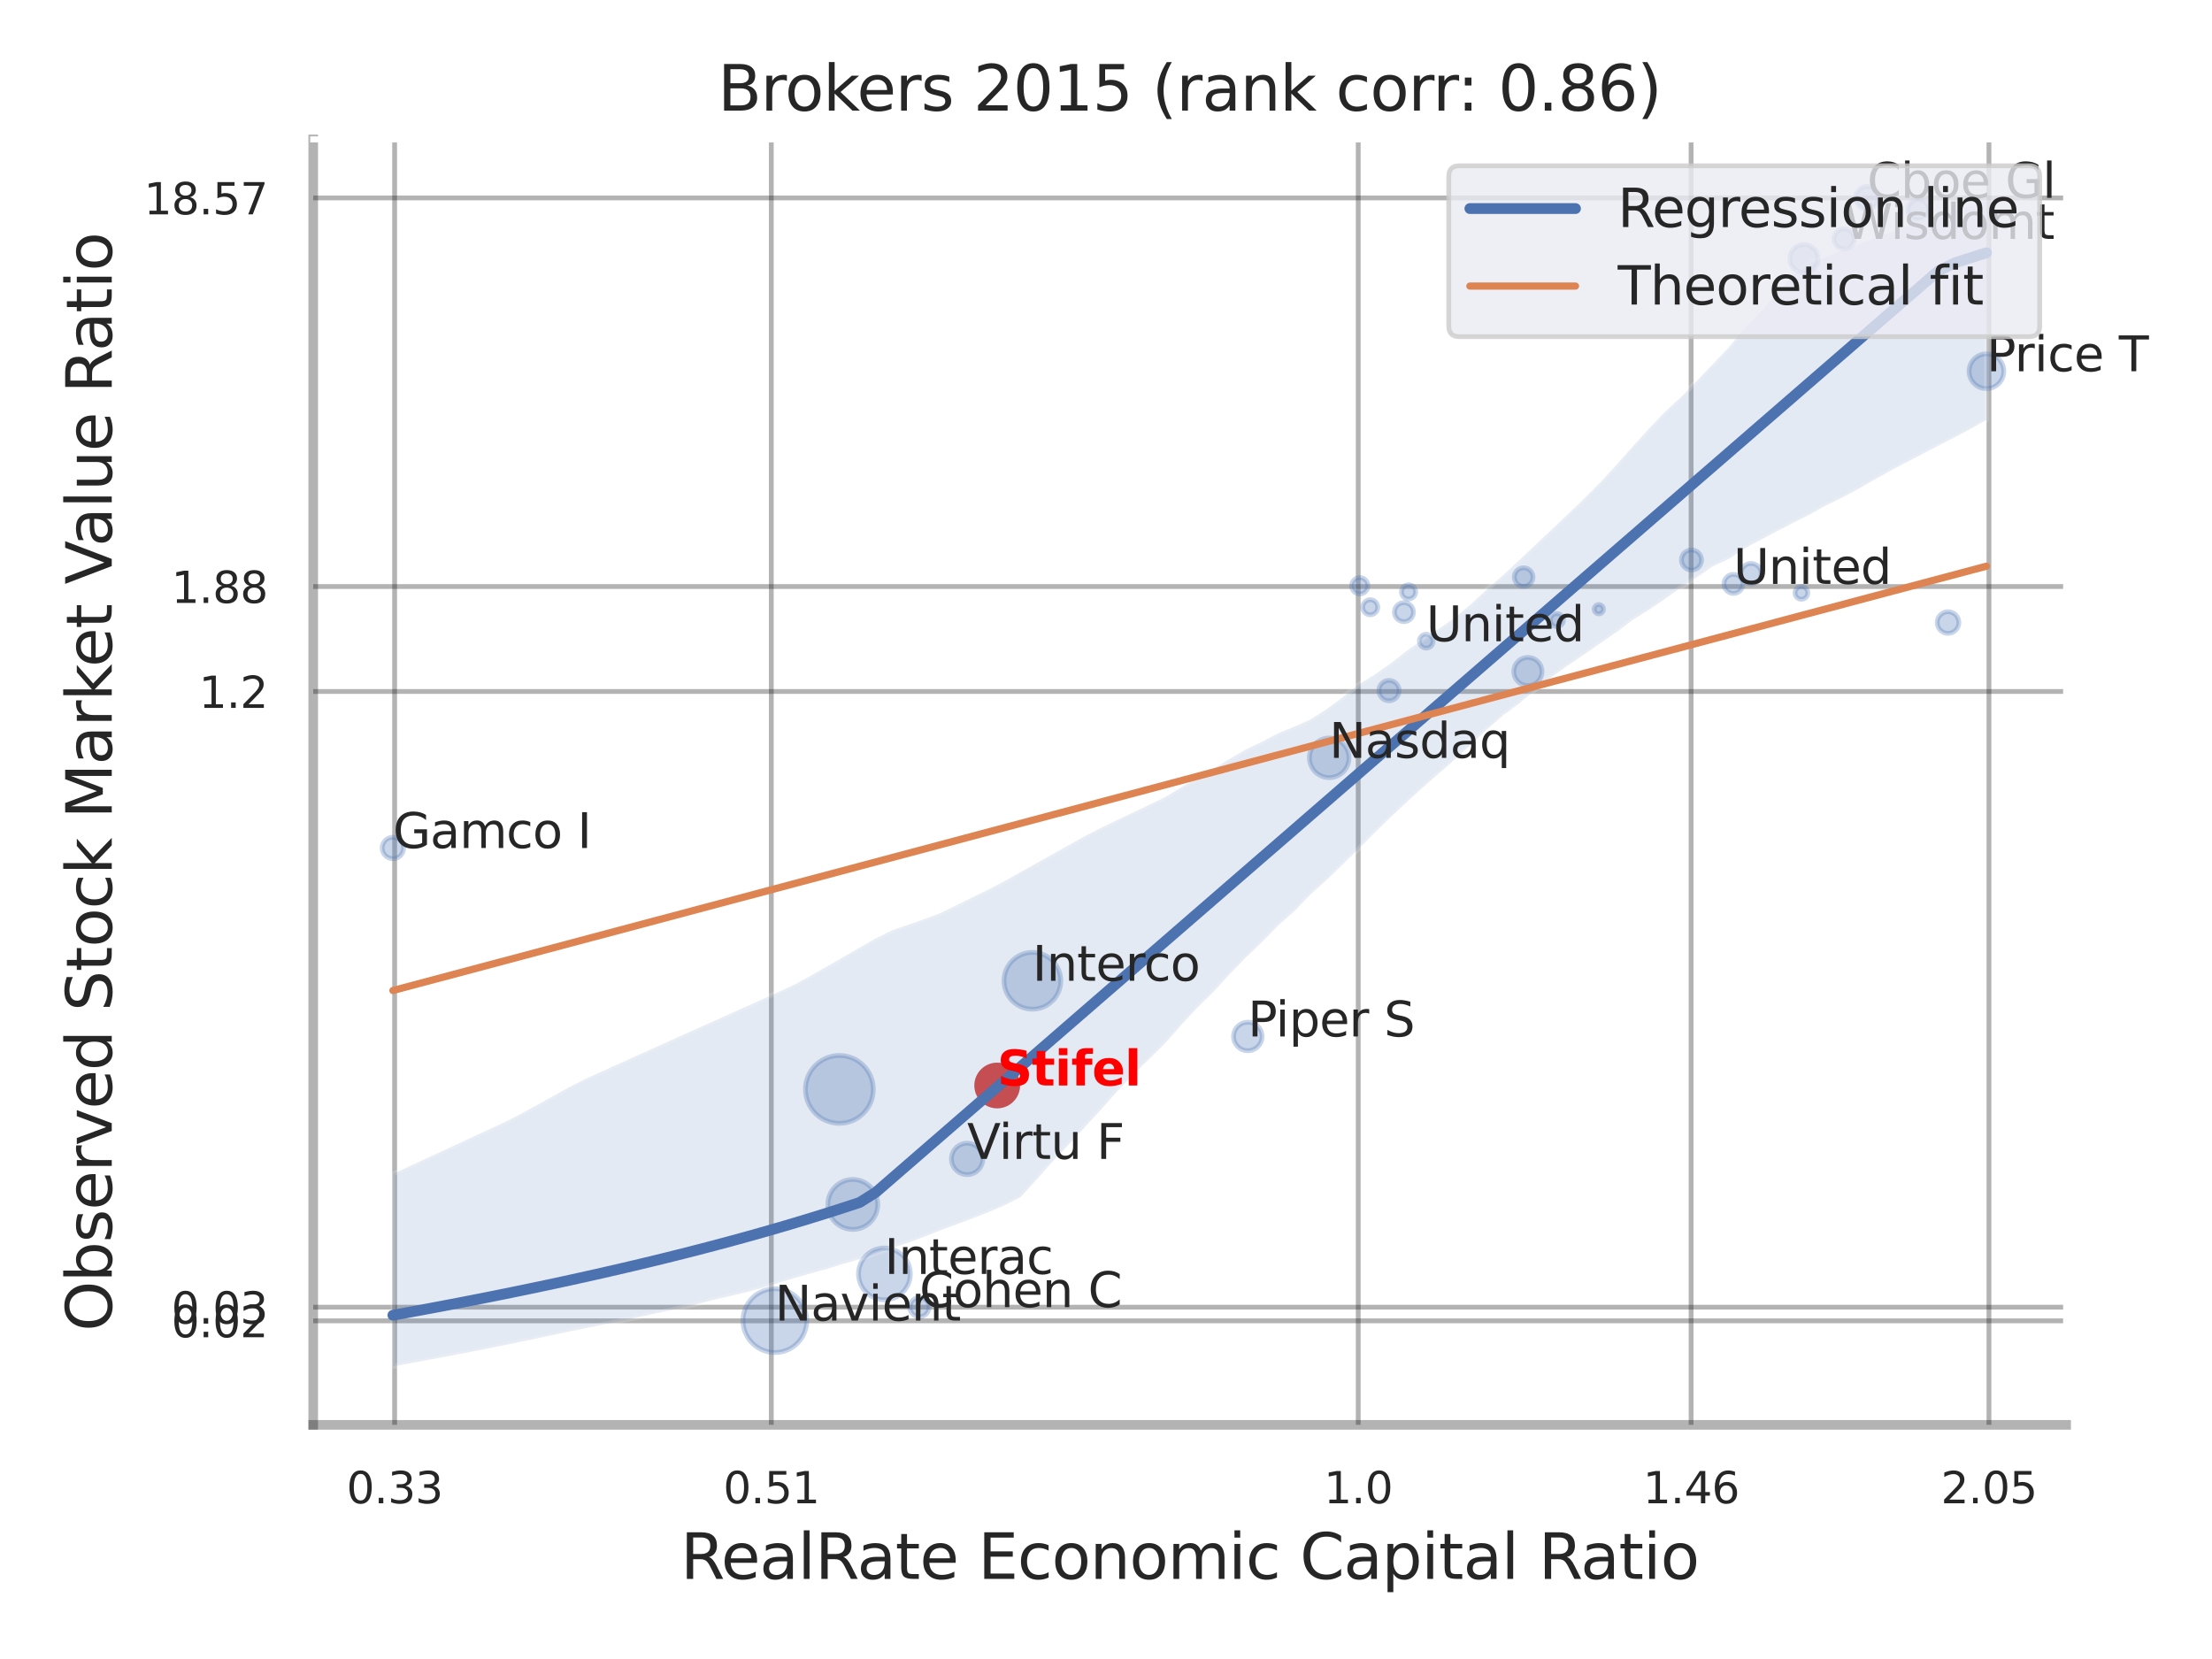 <?xml version="1.0" encoding="utf-8" standalone="no"?>
<!DOCTYPE svg PUBLIC "-//W3C//DTD SVG 1.1//EN"
  "http://www.w3.org/Graphics/SVG/1.1/DTD/svg11.dtd">
<svg xmlns:xlink="http://www.w3.org/1999/xlink" width="460.8pt" height="345.6pt" viewBox="0 0 460.8 345.6" xmlns="http://www.w3.org/2000/svg" version="1.1">
 <defs>
  <style type="text/css">*{stroke-linejoin: round; stroke-linecap: butt}</style>
 </defs>
 <g id="figure_1">
  <g id="patch_1">
   <path d="M 0 345.6 
L 460.8 345.6 
L 460.8 0 
L 0 0 
z
" style="fill: #ffffff"/>
  </g>
  <g id="axes_1">
   <g id="patch_2">
    <path d="M 65.25 296.82 
L 430.413 296.82 
L 430.413 29.04 
L 65.25 29.04 
z
" style="fill: #ffffff"/>
   </g>
   <g id="matplotlib.axis_1">
    <g id="xtick_1">
     <g id="line2d_1">
      <path d="M 82.208 296.82 
L 82.208 29.04 
" clip-path="url(#p77676daf88)" style="fill: none; stroke: #000000; stroke-opacity: 0.3; stroke-linecap: round"/>
     </g>
     <g id="text_1">
      <!-- 0.33 -->
      <g style="fill: #262626" transform="translate(72.188 313.159) scale(0.09 -0.09)">
       <defs>
        <path id="DejaVuSans-30" d="M 2034 4250 
Q 1547 4250 1301 3770 
Q 1056 3291 1056 2328 
Q 1056 1369 1301 889 
Q 1547 409 2034 409 
Q 2525 409 2770 889 
Q 3016 1369 3016 2328 
Q 3016 3291 2770 3770 
Q 2525 4250 2034 4250 
z
M 2034 4750 
Q 2819 4750 3233 4129 
Q 3647 3509 3647 2328 
Q 3647 1150 3233 529 
Q 2819 -91 2034 -91 
Q 1250 -91 836 529 
Q 422 1150 422 2328 
Q 422 3509 836 4129 
Q 1250 4750 2034 4750 
z
" transform="scale(0.016)"/>
        <path id="DejaVuSans-2e" d="M 684 794 
L 1344 794 
L 1344 0 
L 684 0 
L 684 794 
z
" transform="scale(0.016)"/>
        <path id="DejaVuSans-33" d="M 2597 2516 
Q 3050 2419 3304 2112 
Q 3559 1806 3559 1356 
Q 3559 666 3084 287 
Q 2609 -91 1734 -91 
Q 1441 -91 1130 -33 
Q 819 25 488 141 
L 488 750 
Q 750 597 1062 519 
Q 1375 441 1716 441 
Q 2309 441 2620 675 
Q 2931 909 2931 1356 
Q 2931 1769 2642 2001 
Q 2353 2234 1838 2234 
L 1294 2234 
L 1294 2753 
L 1863 2753 
Q 2328 2753 2575 2939 
Q 2822 3125 2822 3475 
Q 2822 3834 2567 4026 
Q 2313 4219 1838 4219 
Q 1578 4219 1281 4162 
Q 984 4106 628 3988 
L 628 4550 
Q 988 4650 1302 4700 
Q 1616 4750 1894 4750 
Q 2613 4750 3031 4423 
Q 3450 4097 3450 3541 
Q 3450 3153 3228 2886 
Q 3006 2619 2597 2516 
z
" transform="scale(0.016)"/>
       </defs>
       <use xlink:href="#DejaVuSans-30"/>
       <use xlink:href="#DejaVuSans-2e" x="63.623"/>
       <use xlink:href="#DejaVuSans-33" x="95.41"/>
       <use xlink:href="#DejaVuSans-33" x="159.033"/>
      </g>
     </g>
    </g>
    <g id="xtick_2">
     <g id="line2d_2">
      <path d="M 160.677 296.82 
L 160.677 29.04 
" clip-path="url(#p77676daf88)" style="fill: none; stroke: #000000; stroke-opacity: 0.3; stroke-linecap: round"/>
     </g>
     <g id="text_2">
      <!-- 0.51 -->
      <g style="fill: #262626" transform="translate(150.658 313.159) scale(0.09 -0.09)">
       <defs>
        <path id="DejaVuSans-35" d="M 691 4666 
L 3169 4666 
L 3169 4134 
L 1269 4134 
L 1269 2991 
Q 1406 3038 1543 3061 
Q 1681 3084 1819 3084 
Q 2600 3084 3056 2656 
Q 3513 2228 3513 1497 
Q 3513 744 3044 326 
Q 2575 -91 1722 -91 
Q 1428 -91 1123 -41 
Q 819 9 494 109 
L 494 744 
Q 775 591 1075 516 
Q 1375 441 1709 441 
Q 2250 441 2565 725 
Q 2881 1009 2881 1497 
Q 2881 1984 2565 2268 
Q 2250 2553 1709 2553 
Q 1456 2553 1204 2497 
Q 953 2441 691 2322 
L 691 4666 
z
" transform="scale(0.016)"/>
        <path id="DejaVuSans-31" d="M 794 531 
L 1825 531 
L 1825 4091 
L 703 3866 
L 703 4441 
L 1819 4666 
L 2450 4666 
L 2450 531 
L 3481 531 
L 3481 0 
L 794 0 
L 794 531 
z
" transform="scale(0.016)"/>
       </defs>
       <use xlink:href="#DejaVuSans-30"/>
       <use xlink:href="#DejaVuSans-2e" x="63.623"/>
       <use xlink:href="#DejaVuSans-35" x="95.41"/>
       <use xlink:href="#DejaVuSans-31" x="159.033"/>
      </g>
     </g>
    </g>
    <g id="xtick_3">
     <g id="line2d_3">
      <path d="M 282.944 296.82 
L 282.944 29.04 
" clip-path="url(#p77676daf88)" style="fill: none; stroke: #000000; stroke-opacity: 0.3; stroke-linecap: round"/>
     </g>
     <g id="text_3">
      <!-- 1.0 -->
      <g style="fill: #262626" transform="translate(275.787 313.159) scale(0.09 -0.09)">
       <use xlink:href="#DejaVuSans-31"/>
       <use xlink:href="#DejaVuSans-2e" x="63.623"/>
       <use xlink:href="#DejaVuSans-30" x="95.41"/>
      </g>
     </g>
    </g>
    <g id="xtick_4">
     <g id="line2d_4">
      <path d="M 352.289 296.82 
L 352.289 29.04 
" clip-path="url(#p77676daf88)" style="fill: none; stroke: #000000; stroke-opacity: 0.3; stroke-linecap: round"/>
     </g>
     <g id="text_4">
      <!-- 1.46 -->
      <g style="fill: #262626" transform="translate(342.269 313.159) scale(0.09 -0.09)">
       <defs>
        <path id="DejaVuSans-34" d="M 2419 4116 
L 825 1625 
L 2419 1625 
L 2419 4116 
z
M 2253 4666 
L 3047 4666 
L 3047 1625 
L 3713 1625 
L 3713 1100 
L 3047 1100 
L 3047 0 
L 2419 0 
L 2419 1100 
L 313 1100 
L 313 1709 
L 2253 4666 
z
" transform="scale(0.016)"/>
        <path id="DejaVuSans-36" d="M 2113 2584 
Q 1688 2584 1439 2293 
Q 1191 2003 1191 1497 
Q 1191 994 1439 701 
Q 1688 409 2113 409 
Q 2538 409 2786 701 
Q 3034 994 3034 1497 
Q 3034 2003 2786 2293 
Q 2538 2584 2113 2584 
z
M 3366 4563 
L 3366 3988 
Q 3128 4100 2886 4159 
Q 2644 4219 2406 4219 
Q 1781 4219 1451 3797 
Q 1122 3375 1075 2522 
Q 1259 2794 1537 2939 
Q 1816 3084 2150 3084 
Q 2853 3084 3261 2657 
Q 3669 2231 3669 1497 
Q 3669 778 3244 343 
Q 2819 -91 2113 -91 
Q 1303 -91 875 529 
Q 447 1150 447 2328 
Q 447 3434 972 4092 
Q 1497 4750 2381 4750 
Q 2619 4750 2861 4703 
Q 3103 4656 3366 4563 
z
" transform="scale(0.016)"/>
       </defs>
       <use xlink:href="#DejaVuSans-31"/>
       <use xlink:href="#DejaVuSans-2e" x="63.623"/>
       <use xlink:href="#DejaVuSans-34" x="95.41"/>
       <use xlink:href="#DejaVuSans-36" x="159.033"/>
      </g>
     </g>
    </g>
    <g id="xtick_5">
     <g id="line2d_5">
      <path d="M 414.335 296.82 
L 414.335 29.04 
" clip-path="url(#p77676daf88)" style="fill: none; stroke: #000000; stroke-opacity: 0.3; stroke-linecap: round"/>
     </g>
     <g id="text_5">
      <!-- 2.05 -->
      <g style="fill: #262626" transform="translate(404.315 313.159) scale(0.09 -0.09)">
       <defs>
        <path id="DejaVuSans-32" d="M 1228 531 
L 3431 531 
L 3431 0 
L 469 0 
L 469 531 
Q 828 903 1448 1529 
Q 2069 2156 2228 2338 
Q 2531 2678 2651 2914 
Q 2772 3150 2772 3378 
Q 2772 3750 2511 3984 
Q 2250 4219 1831 4219 
Q 1534 4219 1204 4116 
Q 875 4013 500 3803 
L 500 4441 
Q 881 4594 1212 4672 
Q 1544 4750 1819 4750 
Q 2544 4750 2975 4387 
Q 3406 4025 3406 3419 
Q 3406 3131 3298 2873 
Q 3191 2616 2906 2266 
Q 2828 2175 2409 1742 
Q 1991 1309 1228 531 
z
" transform="scale(0.016)"/>
       </defs>
       <use xlink:href="#DejaVuSans-32"/>
       <use xlink:href="#DejaVuSans-2e" x="63.623"/>
       <use xlink:href="#DejaVuSans-30" x="95.41"/>
       <use xlink:href="#DejaVuSans-35" x="159.033"/>
      </g>
     </g>
    </g>
    <g id="xtick_6"/>
    <g id="xtick_7"/>
    <g id="text_6">
     <!-- RealRate Economic Capital Ratio -->
     <g style="fill: #262626" transform="translate(141.778 328.908) scale(0.13 -0.13)">
      <defs>
       <path id="DejaVuSans-52" d="M 2841 2188 
Q 3044 2119 3236 1894 
Q 3428 1669 3622 1275 
L 4263 0 
L 3584 0 
L 2988 1197 
Q 2756 1666 2539 1819 
Q 2322 1972 1947 1972 
L 1259 1972 
L 1259 0 
L 628 0 
L 628 4666 
L 2053 4666 
Q 2853 4666 3247 4331 
Q 3641 3997 3641 3322 
Q 3641 2881 3436 2590 
Q 3231 2300 2841 2188 
z
M 1259 4147 
L 1259 2491 
L 2053 2491 
Q 2509 2491 2742 2702 
Q 2975 2913 2975 3322 
Q 2975 3731 2742 3939 
Q 2509 4147 2053 4147 
L 1259 4147 
z
" transform="scale(0.016)"/>
       <path id="DejaVuSans-65" d="M 3597 1894 
L 3597 1613 
L 953 1613 
Q 991 1019 1311 708 
Q 1631 397 2203 397 
Q 2534 397 2845 478 
Q 3156 559 3463 722 
L 3463 178 
Q 3153 47 2828 -22 
Q 2503 -91 2169 -91 
Q 1331 -91 842 396 
Q 353 884 353 1716 
Q 353 2575 817 3079 
Q 1281 3584 2069 3584 
Q 2775 3584 3186 3129 
Q 3597 2675 3597 1894 
z
M 3022 2063 
Q 3016 2534 2758 2815 
Q 2500 3097 2075 3097 
Q 1594 3097 1305 2825 
Q 1016 2553 972 2059 
L 3022 2063 
z
" transform="scale(0.016)"/>
       <path id="DejaVuSans-61" d="M 2194 1759 
Q 1497 1759 1228 1600 
Q 959 1441 959 1056 
Q 959 750 1161 570 
Q 1363 391 1709 391 
Q 2188 391 2477 730 
Q 2766 1069 2766 1631 
L 2766 1759 
L 2194 1759 
z
M 3341 1997 
L 3341 0 
L 2766 0 
L 2766 531 
Q 2569 213 2275 61 
Q 1981 -91 1556 -91 
Q 1019 -91 701 211 
Q 384 513 384 1019 
Q 384 1609 779 1909 
Q 1175 2209 1959 2209 
L 2766 2209 
L 2766 2266 
Q 2766 2663 2505 2880 
Q 2244 3097 1772 3097 
Q 1472 3097 1187 3025 
Q 903 2953 641 2809 
L 641 3341 
Q 956 3463 1253 3523 
Q 1550 3584 1831 3584 
Q 2591 3584 2966 3190 
Q 3341 2797 3341 1997 
z
" transform="scale(0.016)"/>
       <path id="DejaVuSans-6c" d="M 603 4863 
L 1178 4863 
L 1178 0 
L 603 0 
L 603 4863 
z
" transform="scale(0.016)"/>
       <path id="DejaVuSans-74" d="M 1172 4494 
L 1172 3500 
L 2356 3500 
L 2356 3053 
L 1172 3053 
L 1172 1153 
Q 1172 725 1289 603 
Q 1406 481 1766 481 
L 2356 481 
L 2356 0 
L 1766 0 
Q 1100 0 847 248 
Q 594 497 594 1153 
L 594 3053 
L 172 3053 
L 172 3500 
L 594 3500 
L 594 4494 
L 1172 4494 
z
" transform="scale(0.016)"/>
       <path id="DejaVuSans-20" transform="scale(0.016)"/>
       <path id="DejaVuSans-45" d="M 628 4666 
L 3578 4666 
L 3578 4134 
L 1259 4134 
L 1259 2753 
L 3481 2753 
L 3481 2222 
L 1259 2222 
L 1259 531 
L 3634 531 
L 3634 0 
L 628 0 
L 628 4666 
z
" transform="scale(0.016)"/>
       <path id="DejaVuSans-63" d="M 3122 3366 
L 3122 2828 
Q 2878 2963 2633 3030 
Q 2388 3097 2138 3097 
Q 1578 3097 1268 2742 
Q 959 2388 959 1747 
Q 959 1106 1268 751 
Q 1578 397 2138 397 
Q 2388 397 2633 464 
Q 2878 531 3122 666 
L 3122 134 
Q 2881 22 2623 -34 
Q 2366 -91 2075 -91 
Q 1284 -91 818 406 
Q 353 903 353 1747 
Q 353 2603 823 3093 
Q 1294 3584 2113 3584 
Q 2378 3584 2631 3529 
Q 2884 3475 3122 3366 
z
" transform="scale(0.016)"/>
       <path id="DejaVuSans-6f" d="M 1959 3097 
Q 1497 3097 1228 2736 
Q 959 2375 959 1747 
Q 959 1119 1226 758 
Q 1494 397 1959 397 
Q 2419 397 2687 759 
Q 2956 1122 2956 1747 
Q 2956 2369 2687 2733 
Q 2419 3097 1959 3097 
z
M 1959 3584 
Q 2709 3584 3137 3096 
Q 3566 2609 3566 1747 
Q 3566 888 3137 398 
Q 2709 -91 1959 -91 
Q 1206 -91 779 398 
Q 353 888 353 1747 
Q 353 2609 779 3096 
Q 1206 3584 1959 3584 
z
" transform="scale(0.016)"/>
       <path id="DejaVuSans-6e" d="M 3513 2113 
L 3513 0 
L 2938 0 
L 2938 2094 
Q 2938 2591 2744 2837 
Q 2550 3084 2163 3084 
Q 1697 3084 1428 2787 
Q 1159 2491 1159 1978 
L 1159 0 
L 581 0 
L 581 3500 
L 1159 3500 
L 1159 2956 
Q 1366 3272 1645 3428 
Q 1925 3584 2291 3584 
Q 2894 3584 3203 3211 
Q 3513 2838 3513 2113 
z
" transform="scale(0.016)"/>
       <path id="DejaVuSans-6d" d="M 3328 2828 
Q 3544 3216 3844 3400 
Q 4144 3584 4550 3584 
Q 5097 3584 5394 3201 
Q 5691 2819 5691 2113 
L 5691 0 
L 5113 0 
L 5113 2094 
Q 5113 2597 4934 2840 
Q 4756 3084 4391 3084 
Q 3944 3084 3684 2787 
Q 3425 2491 3425 1978 
L 3425 0 
L 2847 0 
L 2847 2094 
Q 2847 2600 2669 2842 
Q 2491 3084 2119 3084 
Q 1678 3084 1418 2786 
Q 1159 2488 1159 1978 
L 1159 0 
L 581 0 
L 581 3500 
L 1159 3500 
L 1159 2956 
Q 1356 3278 1631 3431 
Q 1906 3584 2284 3584 
Q 2666 3584 2933 3390 
Q 3200 3197 3328 2828 
z
" transform="scale(0.016)"/>
       <path id="DejaVuSans-69" d="M 603 3500 
L 1178 3500 
L 1178 0 
L 603 0 
L 603 3500 
z
M 603 4863 
L 1178 4863 
L 1178 4134 
L 603 4134 
L 603 4863 
z
" transform="scale(0.016)"/>
       <path id="DejaVuSans-43" d="M 4122 4306 
L 4122 3641 
Q 3803 3938 3442 4084 
Q 3081 4231 2675 4231 
Q 1875 4231 1450 3742 
Q 1025 3253 1025 2328 
Q 1025 1406 1450 917 
Q 1875 428 2675 428 
Q 3081 428 3442 575 
Q 3803 722 4122 1019 
L 4122 359 
Q 3791 134 3420 21 
Q 3050 -91 2638 -91 
Q 1578 -91 968 557 
Q 359 1206 359 2328 
Q 359 3453 968 4101 
Q 1578 4750 2638 4750 
Q 3056 4750 3426 4639 
Q 3797 4528 4122 4306 
z
" transform="scale(0.016)"/>
       <path id="DejaVuSans-70" d="M 1159 525 
L 1159 -1331 
L 581 -1331 
L 581 3500 
L 1159 3500 
L 1159 2969 
Q 1341 3281 1617 3432 
Q 1894 3584 2278 3584 
Q 2916 3584 3314 3078 
Q 3713 2572 3713 1747 
Q 3713 922 3314 415 
Q 2916 -91 2278 -91 
Q 1894 -91 1617 61 
Q 1341 213 1159 525 
z
M 3116 1747 
Q 3116 2381 2855 2742 
Q 2594 3103 2138 3103 
Q 1681 3103 1420 2742 
Q 1159 2381 1159 1747 
Q 1159 1113 1420 752 
Q 1681 391 2138 391 
Q 2594 391 2855 752 
Q 3116 1113 3116 1747 
z
" transform="scale(0.016)"/>
      </defs>
      <use xlink:href="#DejaVuSans-52"/>
      <use xlink:href="#DejaVuSans-65" x="64.982"/>
      <use xlink:href="#DejaVuSans-61" x="126.506"/>
      <use xlink:href="#DejaVuSans-6c" x="187.785"/>
      <use xlink:href="#DejaVuSans-52" x="215.568"/>
      <use xlink:href="#DejaVuSans-61" x="282.801"/>
      <use xlink:href="#DejaVuSans-74" x="344.08"/>
      <use xlink:href="#DejaVuSans-65" x="383.289"/>
      <use xlink:href="#DejaVuSans-20" x="444.812"/>
      <use xlink:href="#DejaVuSans-45" x="476.6"/>
      <use xlink:href="#DejaVuSans-63" x="539.783"/>
      <use xlink:href="#DejaVuSans-6f" x="594.764"/>
      <use xlink:href="#DejaVuSans-6e" x="655.945"/>
      <use xlink:href="#DejaVuSans-6f" x="719.324"/>
      <use xlink:href="#DejaVuSans-6d" x="780.506"/>
      <use xlink:href="#DejaVuSans-69" x="877.918"/>
      <use xlink:href="#DejaVuSans-63" x="905.701"/>
      <use xlink:href="#DejaVuSans-20" x="960.682"/>
      <use xlink:href="#DejaVuSans-43" x="992.469"/>
      <use xlink:href="#DejaVuSans-61" x="1062.293"/>
      <use xlink:href="#DejaVuSans-70" x="1123.572"/>
      <use xlink:href="#DejaVuSans-69" x="1187.049"/>
      <use xlink:href="#DejaVuSans-74" x="1214.832"/>
      <use xlink:href="#DejaVuSans-61" x="1254.041"/>
      <use xlink:href="#DejaVuSans-6c" x="1315.32"/>
      <use xlink:href="#DejaVuSans-20" x="1343.104"/>
      <use xlink:href="#DejaVuSans-52" x="1374.891"/>
      <use xlink:href="#DejaVuSans-61" x="1442.123"/>
      <use xlink:href="#DejaVuSans-74" x="1503.402"/>
      <use xlink:href="#DejaVuSans-69" x="1542.611"/>
      <use xlink:href="#DejaVuSans-6f" x="1570.395"/>
     </g>
    </g>
   </g>
   <g id="matplotlib.axis_2">
    <g id="ytick_1">
     <g id="line2d_6">
      <path d="M 65.25 275.154 
L 430.413 275.154 
" clip-path="url(#p77676daf88)" style="fill: none; stroke: #000000; stroke-opacity: 0.3; stroke-linecap: round"/>
     </g>
     <g id="text_7">
      <!-- 0.02 -->
      <g style="fill: #262626" transform="translate(35.711 278.573) scale(0.09 -0.09)">
       <use xlink:href="#DejaVuSans-30"/>
       <use xlink:href="#DejaVuSans-2e" x="63.623"/>
       <use xlink:href="#DejaVuSans-30" x="95.41"/>
       <use xlink:href="#DejaVuSans-32" x="159.033"/>
      </g>
     </g>
    </g>
    <g id="ytick_2">
     <g id="line2d_7">
      <path d="M 65.25 272.308 
L 430.413 272.308 
" clip-path="url(#p77676daf88)" style="fill: none; stroke: #000000; stroke-opacity: 0.3; stroke-linecap: round"/>
     </g>
     <g id="text_8">
      <!-- 0.03 -->
      <g style="fill: #262626" transform="translate(35.711 275.728) scale(0.09 -0.09)">
       <use xlink:href="#DejaVuSans-30"/>
       <use xlink:href="#DejaVuSans-2e" x="63.623"/>
       <use xlink:href="#DejaVuSans-30" x="95.41"/>
       <use xlink:href="#DejaVuSans-33" x="159.033"/>
      </g>
     </g>
    </g>
    <g id="ytick_3">
     <g id="line2d_8">
      <path d="M 65.25 144.048 
L 430.413 144.048 
" clip-path="url(#p77676daf88)" style="fill: none; stroke: #000000; stroke-opacity: 0.3; stroke-linecap: round"/>
     </g>
     <g id="text_9">
      <!-- 1.2 -->
      <g style="fill: #262626" transform="translate(41.437 147.468) scale(0.09 -0.09)">
       <use xlink:href="#DejaVuSans-31"/>
       <use xlink:href="#DejaVuSans-2e" x="63.623"/>
       <use xlink:href="#DejaVuSans-32" x="95.41"/>
      </g>
     </g>
    </g>
    <g id="ytick_4">
     <g id="line2d_9">
      <path d="M 65.25 122.182 
L 430.413 122.182 
" clip-path="url(#p77676daf88)" style="fill: none; stroke: #000000; stroke-opacity: 0.3; stroke-linecap: round"/>
     </g>
     <g id="text_10">
      <!-- 1.88 -->
      <g style="fill: #262626" transform="translate(35.711 125.601) scale(0.09 -0.09)">
       <defs>
        <path id="DejaVuSans-38" d="M 2034 2216 
Q 1584 2216 1326 1975 
Q 1069 1734 1069 1313 
Q 1069 891 1326 650 
Q 1584 409 2034 409 
Q 2484 409 2743 651 
Q 3003 894 3003 1313 
Q 3003 1734 2745 1975 
Q 2488 2216 2034 2216 
z
M 1403 2484 
Q 997 2584 770 2862 
Q 544 3141 544 3541 
Q 544 4100 942 4425 
Q 1341 4750 2034 4750 
Q 2731 4750 3128 4425 
Q 3525 4100 3525 3541 
Q 3525 3141 3298 2862 
Q 3072 2584 2669 2484 
Q 3125 2378 3379 2068 
Q 3634 1759 3634 1313 
Q 3634 634 3220 271 
Q 2806 -91 2034 -91 
Q 1263 -91 848 271 
Q 434 634 434 1313 
Q 434 1759 690 2068 
Q 947 2378 1403 2484 
z
M 1172 3481 
Q 1172 3119 1398 2916 
Q 1625 2713 2034 2713 
Q 2441 2713 2670 2916 
Q 2900 3119 2900 3481 
Q 2900 3844 2670 4047 
Q 2441 4250 2034 4250 
Q 1625 4250 1398 4047 
Q 1172 3844 1172 3481 
z
" transform="scale(0.016)"/>
       </defs>
       <use xlink:href="#DejaVuSans-31"/>
       <use xlink:href="#DejaVuSans-2e" x="63.623"/>
       <use xlink:href="#DejaVuSans-38" x="95.41"/>
       <use xlink:href="#DejaVuSans-38" x="159.033"/>
      </g>
     </g>
    </g>
    <g id="ytick_5">
     <g id="line2d_10">
      <path d="M 65.25 41.234 
L 430.413 41.234 
" clip-path="url(#p77676daf88)" style="fill: none; stroke: #000000; stroke-opacity: 0.3; stroke-linecap: round"/>
     </g>
     <g id="text_11">
      <!-- 18.57 -->
      <g style="fill: #262626" transform="translate(29.985 44.653) scale(0.09 -0.09)">
       <defs>
        <path id="DejaVuSans-37" d="M 525 4666 
L 3525 4666 
L 3525 4397 
L 1831 0 
L 1172 0 
L 2766 4134 
L 525 4134 
L 525 4666 
z
" transform="scale(0.016)"/>
       </defs>
       <use xlink:href="#DejaVuSans-31"/>
       <use xlink:href="#DejaVuSans-38" x="63.623"/>
       <use xlink:href="#DejaVuSans-2e" x="127.246"/>
       <use xlink:href="#DejaVuSans-35" x="159.033"/>
       <use xlink:href="#DejaVuSans-37" x="222.656"/>
      </g>
     </g>
    </g>
    <g id="ytick_6"/>
    <g id="ytick_7"/>
    <g id="ytick_8"/>
    <g id="text_12">
     <!-- Observed Stock Market Value Ratio -->
     <g style="fill: #262626" transform="translate(23.281 277.332) rotate(-90) scale(0.13 -0.13)">
      <defs>
       <path id="DejaVuSans-4f" d="M 2522 4238 
Q 1834 4238 1429 3725 
Q 1025 3213 1025 2328 
Q 1025 1447 1429 934 
Q 1834 422 2522 422 
Q 3209 422 3611 934 
Q 4013 1447 4013 2328 
Q 4013 3213 3611 3725 
Q 3209 4238 2522 4238 
z
M 2522 4750 
Q 3503 4750 4090 4092 
Q 4678 3434 4678 2328 
Q 4678 1225 4090 567 
Q 3503 -91 2522 -91 
Q 1538 -91 948 565 
Q 359 1222 359 2328 
Q 359 3434 948 4092 
Q 1538 4750 2522 4750 
z
" transform="scale(0.016)"/>
       <path id="DejaVuSans-62" d="M 3116 1747 
Q 3116 2381 2855 2742 
Q 2594 3103 2138 3103 
Q 1681 3103 1420 2742 
Q 1159 2381 1159 1747 
Q 1159 1113 1420 752 
Q 1681 391 2138 391 
Q 2594 391 2855 752 
Q 3116 1113 3116 1747 
z
M 1159 2969 
Q 1341 3281 1617 3432 
Q 1894 3584 2278 3584 
Q 2916 3584 3314 3078 
Q 3713 2572 3713 1747 
Q 3713 922 3314 415 
Q 2916 -91 2278 -91 
Q 1894 -91 1617 61 
Q 1341 213 1159 525 
L 1159 0 
L 581 0 
L 581 4863 
L 1159 4863 
L 1159 2969 
z
" transform="scale(0.016)"/>
       <path id="DejaVuSans-73" d="M 2834 3397 
L 2834 2853 
Q 2591 2978 2328 3040 
Q 2066 3103 1784 3103 
Q 1356 3103 1142 2972 
Q 928 2841 928 2578 
Q 928 2378 1081 2264 
Q 1234 2150 1697 2047 
L 1894 2003 
Q 2506 1872 2764 1633 
Q 3022 1394 3022 966 
Q 3022 478 2636 193 
Q 2250 -91 1575 -91 
Q 1294 -91 989 -36 
Q 684 19 347 128 
L 347 722 
Q 666 556 975 473 
Q 1284 391 1588 391 
Q 1994 391 2212 530 
Q 2431 669 2431 922 
Q 2431 1156 2273 1281 
Q 2116 1406 1581 1522 
L 1381 1569 
Q 847 1681 609 1914 
Q 372 2147 372 2553 
Q 372 3047 722 3315 
Q 1072 3584 1716 3584 
Q 2034 3584 2315 3537 
Q 2597 3491 2834 3397 
z
" transform="scale(0.016)"/>
       <path id="DejaVuSans-72" d="M 2631 2963 
Q 2534 3019 2420 3045 
Q 2306 3072 2169 3072 
Q 1681 3072 1420 2755 
Q 1159 2438 1159 1844 
L 1159 0 
L 581 0 
L 581 3500 
L 1159 3500 
L 1159 2956 
Q 1341 3275 1631 3429 
Q 1922 3584 2338 3584 
Q 2397 3584 2469 3576 
Q 2541 3569 2628 3553 
L 2631 2963 
z
" transform="scale(0.016)"/>
       <path id="DejaVuSans-76" d="M 191 3500 
L 800 3500 
L 1894 563 
L 2988 3500 
L 3597 3500 
L 2284 0 
L 1503 0 
L 191 3500 
z
" transform="scale(0.016)"/>
       <path id="DejaVuSans-64" d="M 2906 2969 
L 2906 4863 
L 3481 4863 
L 3481 0 
L 2906 0 
L 2906 525 
Q 2725 213 2448 61 
Q 2172 -91 1784 -91 
Q 1150 -91 751 415 
Q 353 922 353 1747 
Q 353 2572 751 3078 
Q 1150 3584 1784 3584 
Q 2172 3584 2448 3432 
Q 2725 3281 2906 2969 
z
M 947 1747 
Q 947 1113 1208 752 
Q 1469 391 1925 391 
Q 2381 391 2643 752 
Q 2906 1113 2906 1747 
Q 2906 2381 2643 2742 
Q 2381 3103 1925 3103 
Q 1469 3103 1208 2742 
Q 947 2381 947 1747 
z
" transform="scale(0.016)"/>
       <path id="DejaVuSans-53" d="M 3425 4513 
L 3425 3897 
Q 3066 4069 2747 4153 
Q 2428 4238 2131 4238 
Q 1616 4238 1336 4038 
Q 1056 3838 1056 3469 
Q 1056 3159 1242 3001 
Q 1428 2844 1947 2747 
L 2328 2669 
Q 3034 2534 3370 2195 
Q 3706 1856 3706 1288 
Q 3706 609 3251 259 
Q 2797 -91 1919 -91 
Q 1588 -91 1214 -16 
Q 841 59 441 206 
L 441 856 
Q 825 641 1194 531 
Q 1563 422 1919 422 
Q 2459 422 2753 634 
Q 3047 847 3047 1241 
Q 3047 1584 2836 1778 
Q 2625 1972 2144 2069 
L 1759 2144 
Q 1053 2284 737 2584 
Q 422 2884 422 3419 
Q 422 4038 858 4394 
Q 1294 4750 2059 4750 
Q 2388 4750 2728 4690 
Q 3069 4631 3425 4513 
z
" transform="scale(0.016)"/>
       <path id="DejaVuSans-6b" d="M 581 4863 
L 1159 4863 
L 1159 1991 
L 2875 3500 
L 3609 3500 
L 1753 1863 
L 3688 0 
L 2938 0 
L 1159 1709 
L 1159 0 
L 581 0 
L 581 4863 
z
" transform="scale(0.016)"/>
       <path id="DejaVuSans-4d" d="M 628 4666 
L 1569 4666 
L 2759 1491 
L 3956 4666 
L 4897 4666 
L 4897 0 
L 4281 0 
L 4281 4097 
L 3078 897 
L 2444 897 
L 1241 4097 
L 1241 0 
L 628 0 
L 628 4666 
z
" transform="scale(0.016)"/>
       <path id="DejaVuSans-56" d="M 1831 0 
L 50 4666 
L 709 4666 
L 2188 738 
L 3669 4666 
L 4325 4666 
L 2547 0 
L 1831 0 
z
" transform="scale(0.016)"/>
       <path id="DejaVuSans-75" d="M 544 1381 
L 544 3500 
L 1119 3500 
L 1119 1403 
Q 1119 906 1312 657 
Q 1506 409 1894 409 
Q 2359 409 2629 706 
Q 2900 1003 2900 1516 
L 2900 3500 
L 3475 3500 
L 3475 0 
L 2900 0 
L 2900 538 
Q 2691 219 2414 64 
Q 2138 -91 1772 -91 
Q 1169 -91 856 284 
Q 544 659 544 1381 
z
M 1991 3584 
L 1991 3584 
z
" transform="scale(0.016)"/>
      </defs>
      <use xlink:href="#DejaVuSans-4f"/>
      <use xlink:href="#DejaVuSans-62" x="78.711"/>
      <use xlink:href="#DejaVuSans-73" x="142.188"/>
      <use xlink:href="#DejaVuSans-65" x="194.287"/>
      <use xlink:href="#DejaVuSans-72" x="255.811"/>
      <use xlink:href="#DejaVuSans-76" x="296.924"/>
      <use xlink:href="#DejaVuSans-65" x="356.104"/>
      <use xlink:href="#DejaVuSans-64" x="417.627"/>
      <use xlink:href="#DejaVuSans-20" x="481.104"/>
      <use xlink:href="#DejaVuSans-53" x="512.891"/>
      <use xlink:href="#DejaVuSans-74" x="576.367"/>
      <use xlink:href="#DejaVuSans-6f" x="615.576"/>
      <use xlink:href="#DejaVuSans-63" x="676.758"/>
      <use xlink:href="#DejaVuSans-6b" x="731.738"/>
      <use xlink:href="#DejaVuSans-20" x="789.648"/>
      <use xlink:href="#DejaVuSans-4d" x="821.436"/>
      <use xlink:href="#DejaVuSans-61" x="907.715"/>
      <use xlink:href="#DejaVuSans-72" x="968.994"/>
      <use xlink:href="#DejaVuSans-6b" x="1010.107"/>
      <use xlink:href="#DejaVuSans-65" x="1064.393"/>
      <use xlink:href="#DejaVuSans-74" x="1125.916"/>
      <use xlink:href="#DejaVuSans-20" x="1165.125"/>
      <use xlink:href="#DejaVuSans-56" x="1196.912"/>
      <use xlink:href="#DejaVuSans-61" x="1257.57"/>
      <use xlink:href="#DejaVuSans-6c" x="1318.85"/>
      <use xlink:href="#DejaVuSans-75" x="1346.633"/>
      <use xlink:href="#DejaVuSans-65" x="1410.012"/>
      <use xlink:href="#DejaVuSans-20" x="1471.535"/>
      <use xlink:href="#DejaVuSans-52" x="1503.322"/>
      <use xlink:href="#DejaVuSans-61" x="1570.555"/>
      <use xlink:href="#DejaVuSans-74" x="1631.834"/>
      <use xlink:href="#DejaVuSans-69" x="1671.043"/>
      <use xlink:href="#DejaVuSans-6f" x="1698.826"/>
     </g>
    </g>
   </g>
   <g id="PathCollection_1">
    <path d="M 174.858 234.013 
C 176.734 234.013 178.532 233.268 179.858 231.942 
C 181.184 230.616 181.929 228.817 181.929 226.942 
C 181.929 225.066 181.184 223.268 179.858 221.942 
C 178.532 220.616 176.734 219.871 174.858 219.871 
C 172.983 219.871 171.184 220.616 169.858 221.942 
C 168.532 223.268 167.787 225.066 167.787 226.942 
C 167.787 228.817 168.532 230.616 169.858 231.942 
C 171.184 233.268 172.983 234.013 174.858 234.013 
z
" clip-path="url(#p77676daf88)" style="fill: #4c72b0; fill-opacity: 0.3; stroke: #4c72b0; stroke-opacity: 0.3"/>
    <path d="M 375.791 56.819 
C 376.57 56.819 377.318 56.51 377.869 55.959 
C 378.42 55.408 378.729 54.661 378.729 53.882 
C 378.729 53.102 378.42 52.355 377.869 51.804 
C 377.318 51.253 376.57 50.944 375.791 50.944 
C 375.012 50.944 374.265 51.253 373.714 51.804 
C 373.163 52.355 372.854 53.102 372.854 53.882 
C 372.854 54.661 373.163 55.408 373.714 55.959 
C 374.265 56.51 375.012 56.819 375.791 56.819 
z
" clip-path="url(#p77676daf88)" style="fill: #4c72b0; fill-opacity: 0.3; stroke: #4c72b0; stroke-opacity: 0.3"/>
    <path d="M 207.733 230.382 
C 208.862 230.382 209.944 229.934 210.742 229.136 
C 211.54 228.338 211.988 227.256 211.988 226.127 
C 211.988 224.999 211.54 223.917 210.742 223.119 
C 209.944 222.321 208.862 221.873 207.733 221.873 
C 206.605 221.873 205.523 222.321 204.725 223.119 
C 203.927 223.917 203.479 224.999 203.479 226.127 
C 203.479 227.256 203.927 228.338 204.725 229.136 
C 205.523 229.934 206.605 230.382 207.733 230.382 
z
" clip-path="url(#p77676daf88)" style="fill: #4c72b0; fill-opacity: 0.3; stroke: #4c72b0; stroke-opacity: 0.3"/>
    <path d="M 384.173 51.883 
C 384.733 51.883 385.27 51.66 385.666 51.264 
C 386.062 50.868 386.285 50.331 386.285 49.771 
C 386.285 49.211 386.062 48.674 385.666 48.278 
C 385.27 47.882 384.733 47.659 384.173 47.659 
C 383.613 47.659 383.076 47.882 382.68 48.278 
C 382.284 48.674 382.061 49.211 382.061 49.771 
C 382.061 50.331 382.284 50.868 382.68 51.264 
C 383.076 51.66 383.613 51.883 384.173 51.883 
z
" clip-path="url(#p77676daf88)" style="fill: #4c72b0; fill-opacity: 0.3; stroke: #4c72b0; stroke-opacity: 0.3"/>
    <path d="M 177.656 256.113 
C 179.036 256.113 180.361 255.564 181.337 254.588 
C 182.313 253.612 182.862 252.288 182.862 250.907 
C 182.862 249.527 182.313 248.202 181.337 247.226 
C 180.361 246.25 179.036 245.701 177.656 245.701 
C 176.275 245.701 174.951 246.25 173.975 247.226 
C 172.999 248.202 172.45 249.527 172.45 250.907 
C 172.45 252.288 172.999 253.612 173.975 254.588 
C 174.951 255.564 176.275 256.113 177.656 256.113 
z
" clip-path="url(#p77676daf88)" style="fill: #4c72b0; fill-opacity: 0.3; stroke: #4c72b0; stroke-opacity: 0.3"/>
    <path d="M 81.848 178.885 
C 82.44 178.885 83.008 178.65 83.427 178.232 
C 83.845 177.813 84.08 177.245 84.08 176.654 
C 84.08 176.062 83.845 175.494 83.427 175.075 
C 83.008 174.657 82.44 174.422 81.848 174.422 
C 81.256 174.422 80.689 174.657 80.27 175.075 
C 79.852 175.494 79.616 176.062 79.616 176.654 
C 79.616 177.245 79.852 177.813 80.27 178.232 
C 80.689 178.65 81.256 178.885 81.848 178.885 
z
" clip-path="url(#p77676daf88)" style="fill: #4c72b0; fill-opacity: 0.3; stroke: #4c72b0; stroke-opacity: 0.3"/>
    <path d="M 413.814 80.958 
C 414.775 80.958 415.696 80.576 416.375 79.897 
C 417.054 79.218 417.436 78.297 417.436 77.336 
C 417.436 76.376 417.054 75.454 416.375 74.775 
C 415.696 74.096 414.775 73.715 413.814 73.715 
C 412.854 73.715 411.933 74.096 411.254 74.775 
C 410.574 75.454 410.193 76.376 410.193 77.336 
C 410.193 78.297 410.574 79.218 411.254 79.897 
C 411.933 80.576 412.854 80.958 413.814 80.958 
z
" clip-path="url(#p77676daf88)" style="fill: #4c72b0; fill-opacity: 0.3; stroke: #4c72b0; stroke-opacity: 0.3"/>
    <path d="M 276.9 161.996 
C 277.994 161.996 279.043 161.562 279.817 160.788 
C 280.59 160.014 281.025 158.965 281.025 157.871 
C 281.025 156.777 280.59 155.727 279.817 154.954 
C 279.043 154.18 277.994 153.746 276.9 153.746 
C 275.806 153.746 274.756 154.18 273.983 154.954 
C 273.209 155.727 272.774 156.777 272.774 157.871 
C 272.774 158.965 273.209 160.014 273.983 160.788 
C 274.756 161.562 275.806 161.996 276.9 161.996 
z
" clip-path="url(#p77676daf88)" style="fill: #4c72b0; fill-opacity: 0.3; stroke: #4c72b0; stroke-opacity: 0.3"/>
    <path d="M 259.941 218.884 
C 260.729 218.884 261.485 218.571 262.042 218.014 
C 262.599 217.457 262.912 216.701 262.912 215.913 
C 262.912 215.125 262.599 214.37 262.042 213.813 
C 261.485 213.255 260.729 212.942 259.941 212.942 
C 259.153 212.942 258.398 213.255 257.841 213.813 
C 257.284 214.37 256.971 215.125 256.971 215.913 
C 256.971 216.701 257.284 217.457 257.841 218.014 
C 258.398 218.571 259.153 218.884 259.941 218.884 
z
" clip-path="url(#p77676daf88)" style="fill: #4c72b0; fill-opacity: 0.3; stroke: #4c72b0; stroke-opacity: 0.3"/>
    <path d="M 191.545 274.308 
C 192.077 274.308 192.587 274.097 192.963 273.721 
C 193.339 273.345 193.55 272.835 193.55 272.303 
C 193.55 271.771 193.339 271.261 192.963 270.885 
C 192.587 270.509 192.077 270.297 191.545 270.297 
C 191.013 270.297 190.503 270.509 190.127 270.885 
C 189.751 271.261 189.54 271.771 189.54 272.303 
C 189.54 272.835 189.751 273.345 190.127 273.721 
C 190.503 274.097 191.013 274.308 191.545 274.308 
z
" clip-path="url(#p77676daf88)" style="fill: #4c72b0; fill-opacity: 0.3; stroke: #4c72b0; stroke-opacity: 0.3"/>
    <path d="M 399.61 45.858 
C 400.185 45.858 400.738 45.629 401.145 45.222 
C 401.552 44.814 401.781 44.262 401.781 43.686 
C 401.781 43.11 401.552 42.558 401.145 42.151 
C 400.738 41.744 400.185 41.515 399.61 41.515 
C 399.034 41.515 398.481 41.744 398.074 42.151 
C 397.667 42.558 397.438 43.11 397.438 43.686 
C 397.438 44.262 397.667 44.814 398.074 45.222 
C 398.481 45.629 399.034 45.858 399.61 45.858 
z
" clip-path="url(#p77676daf88)" style="fill: #4c72b0; fill-opacity: 0.3; stroke: #4c72b0; stroke-opacity: 0.3"/>
    <path d="M 318.286 142.829 
C 319.065 142.829 319.812 142.519 320.363 141.969 
C 320.914 141.418 321.223 140.671 321.223 139.892 
C 321.223 139.113 320.914 138.366 320.363 137.815 
C 319.812 137.264 319.065 136.954 318.286 136.954 
C 317.507 136.954 316.76 137.264 316.209 137.815 
C 315.658 138.366 315.349 139.113 315.349 139.892 
C 315.349 140.671 315.658 141.418 316.209 141.969 
C 316.76 142.519 317.507 142.829 318.286 142.829 
z
" clip-path="url(#p77676daf88)" style="fill: #4c72b0; fill-opacity: 0.3; stroke: #4c72b0; stroke-opacity: 0.3"/>
    <path d="M 388.954 43.593 
C 389.586 43.593 390.191 43.342 390.638 42.896 
C 391.084 42.449 391.335 41.843 391.335 41.212 
C 391.335 40.58 391.084 39.975 390.638 39.528 
C 390.191 39.082 389.586 38.831 388.954 38.831 
C 388.323 38.831 387.717 39.082 387.27 39.528 
C 386.824 39.975 386.573 40.58 386.573 41.212 
C 386.573 41.843 386.824 42.449 387.27 42.896 
C 387.717 43.342 388.323 43.593 388.954 43.593 
z
" clip-path="url(#p77676daf88)" style="fill: #4c72b0; fill-opacity: 0.3; stroke: #4c72b0; stroke-opacity: 0.3"/>
    <path d="M 289.356 145.988 
C 289.919 145.988 290.459 145.764 290.857 145.366 
C 291.256 144.968 291.479 144.428 291.479 143.865 
C 291.479 143.302 291.256 142.762 290.857 142.364 
C 290.459 141.966 289.919 141.742 289.356 141.742 
C 288.793 141.742 288.253 141.966 287.855 142.364 
C 287.457 142.762 287.233 143.302 287.233 143.865 
C 287.233 144.428 287.457 144.968 287.855 145.366 
C 288.253 145.764 288.793 145.988 289.356 145.988 
z
" clip-path="url(#p77676daf88)" style="fill: #4c72b0; fill-opacity: 0.3; stroke: #4c72b0; stroke-opacity: 0.3"/>
    <path d="M 184.242 270.774 
C 185.673 270.774 187.045 270.206 188.057 269.194 
C 189.069 268.182 189.638 266.809 189.638 265.378 
C 189.638 263.947 189.069 262.575 188.057 261.563 
C 187.045 260.551 185.673 259.983 184.242 259.983 
C 182.811 259.983 181.438 260.551 180.427 261.563 
C 179.415 262.575 178.846 263.947 178.846 265.378 
C 178.846 266.809 179.415 268.182 180.427 269.194 
C 181.438 270.206 182.811 270.774 184.242 270.774 
z
" clip-path="url(#p77676daf88)" style="fill: #4c72b0; fill-opacity: 0.3; stroke: #4c72b0; stroke-opacity: 0.3"/>
    <path d="M 292.466 129.5 
C 292.992 129.5 293.497 129.291 293.869 128.919 
C 294.241 128.547 294.45 128.042 294.45 127.516 
C 294.45 126.99 294.241 126.485 293.869 126.113 
C 293.497 125.741 292.992 125.532 292.466 125.532 
C 291.94 125.532 291.435 125.741 291.063 126.113 
C 290.691 126.485 290.482 126.99 290.482 127.516 
C 290.482 128.042 290.691 128.547 291.063 128.919 
C 291.435 129.291 291.94 129.5 292.466 129.5 
z
" clip-path="url(#p77676daf88)" style="fill: #4c72b0; fill-opacity: 0.3; stroke: #4c72b0; stroke-opacity: 0.3"/>
    <path d="M 293.431 124.776 
C 293.823 124.776 294.198 124.62 294.475 124.343 
C 294.752 124.067 294.908 123.691 294.908 123.3 
C 294.908 122.908 294.752 122.533 294.475 122.256 
C 294.198 121.979 293.823 121.823 293.431 121.823 
C 293.04 121.823 292.664 121.979 292.387 122.256 
C 292.111 122.533 291.955 122.908 291.955 123.3 
C 291.955 123.691 292.111 124.067 292.387 124.343 
C 292.664 124.62 293.04 124.776 293.431 124.776 
z
" clip-path="url(#p77676daf88)" style="fill: #4c72b0; fill-opacity: 0.3; stroke: #4c72b0; stroke-opacity: 0.3"/>
    <path d="M 352.367 118.757 
C 352.924 118.757 353.458 118.535 353.852 118.142 
C 354.245 117.748 354.466 117.214 354.466 116.657 
C 354.466 116.101 354.245 115.567 353.852 115.173 
C 353.458 114.78 352.924 114.558 352.367 114.558 
C 351.811 114.558 351.277 114.78 350.883 115.173 
C 350.489 115.567 350.268 116.101 350.268 116.657 
C 350.268 117.214 350.489 117.748 350.883 118.142 
C 351.277 118.535 351.811 118.757 352.367 118.757 
z
" clip-path="url(#p77676daf88)" style="fill: #4c72b0; fill-opacity: 0.3; stroke: #4c72b0; stroke-opacity: 0.3"/>
    <path d="M 285.447 128.073 
C 285.864 128.073 286.263 127.908 286.558 127.613 
C 286.852 127.319 287.018 126.919 287.018 126.503 
C 287.018 126.086 286.852 125.687 286.558 125.392 
C 286.263 125.098 285.864 124.932 285.447 124.932 
C 285.031 124.932 284.631 125.098 284.337 125.392 
C 284.043 125.687 283.877 126.086 283.877 126.503 
C 283.877 126.919 284.043 127.319 284.337 127.613 
C 284.631 127.908 285.031 128.073 285.447 128.073 
z
" clip-path="url(#p77676daf88)" style="fill: #4c72b0; fill-opacity: 0.3; stroke: #4c72b0; stroke-opacity: 0.3"/>
    <path d="M 405.809 131.944 
C 406.408 131.944 406.982 131.706 407.405 131.283 
C 407.829 130.859 408.067 130.285 408.067 129.686 
C 408.067 129.087 407.829 128.513 407.405 128.09 
C 406.982 127.666 406.408 127.428 405.809 127.428 
C 405.21 127.428 404.636 127.666 404.212 128.09 
C 403.789 128.513 403.551 129.087 403.551 129.686 
C 403.551 130.285 403.789 130.859 404.212 131.283 
C 404.636 131.706 405.21 131.944 405.809 131.944 
z
" clip-path="url(#p77676daf88)" style="fill: #4c72b0; fill-opacity: 0.3; stroke: #4c72b0; stroke-opacity: 0.3"/>
    <path d="M 375.268 124.834 
C 375.62 124.834 375.959 124.694 376.208 124.445 
C 376.458 124.195 376.598 123.857 376.598 123.504 
C 376.598 123.151 376.458 122.813 376.208 122.564 
C 375.959 122.314 375.62 122.174 375.268 122.174 
C 374.915 122.174 374.576 122.314 374.327 122.564 
C 374.078 122.813 373.937 123.151 373.937 123.504 
C 373.937 123.857 374.078 124.195 374.327 124.445 
C 374.576 124.694 374.915 124.834 375.268 124.834 
z
" clip-path="url(#p77676daf88)" style="fill: #4c72b0; fill-opacity: 0.3; stroke: #4c72b0; stroke-opacity: 0.3"/>
    <path d="M 333.066 127.883 
C 333.324 127.883 333.571 127.78 333.754 127.598 
C 333.936 127.416 334.038 127.168 334.038 126.91 
C 334.038 126.652 333.936 126.405 333.754 126.222 
C 333.571 126.04 333.324 125.937 333.066 125.937 
C 332.808 125.937 332.56 126.04 332.378 126.222 
C 332.195 126.405 332.093 126.652 332.093 126.91 
C 332.093 127.168 332.195 127.416 332.378 127.598 
C 332.56 127.78 332.808 127.883 333.066 127.883 
z
" clip-path="url(#p77676daf88)" style="fill: #4c72b0; fill-opacity: 0.3; stroke: #4c72b0; stroke-opacity: 0.3"/>
    <path d="M 324.325 130.552 
C 324.687 130.552 325.035 130.408 325.291 130.151 
C 325.548 129.895 325.692 129.547 325.692 129.184 
C 325.692 128.822 325.548 128.474 325.291 128.217 
C 325.035 127.961 324.687 127.817 324.325 127.817 
C 323.962 127.817 323.614 127.961 323.358 128.217 
C 323.101 128.474 322.957 128.822 322.957 129.184 
C 322.957 129.547 323.101 129.895 323.358 130.151 
C 323.614 130.408 323.962 130.552 324.325 130.552 
z
" clip-path="url(#p77676daf88)" style="fill: #4c72b0; fill-opacity: 0.3; stroke: #4c72b0; stroke-opacity: 0.3"/>
    <path d="M 364.771 121.638 
C 365.337 121.638 365.879 121.413 366.279 121.013 
C 366.679 120.614 366.903 120.071 366.903 119.506 
C 366.903 118.94 366.679 118.397 366.279 117.998 
C 365.879 117.598 365.337 117.373 364.771 117.373 
C 364.205 117.373 363.663 117.598 363.263 117.998 
C 362.863 118.397 362.638 118.94 362.638 119.506 
C 362.638 120.071 362.863 120.614 363.263 121.013 
C 363.663 121.413 364.205 121.638 364.771 121.638 
z
" clip-path="url(#p77676daf88)" style="fill: #4c72b0; fill-opacity: 0.3; stroke: #4c72b0; stroke-opacity: 0.3"/>
    <path d="M 283.267 123.722 
C 283.717 123.722 284.15 123.543 284.468 123.224 
C 284.787 122.906 284.966 122.473 284.966 122.023 
C 284.966 121.572 284.787 121.14 284.468 120.821 
C 284.15 120.502 283.717 120.323 283.267 120.323 
C 282.816 120.323 282.384 120.502 282.065 120.821 
C 281.746 121.14 281.567 121.572 281.567 122.023 
C 281.567 122.473 281.746 122.906 282.065 123.224 
C 282.384 123.543 282.816 123.722 283.267 123.722 
z
" clip-path="url(#p77676daf88)" style="fill: #4c72b0; fill-opacity: 0.3; stroke: #4c72b0; stroke-opacity: 0.3"/>
    <path d="M 317.406 122.174 
C 317.923 122.174 318.418 121.969 318.783 121.604 
C 319.148 121.239 319.353 120.744 319.353 120.228 
C 319.353 119.711 319.148 119.216 318.783 118.851 
C 318.418 118.486 317.923 118.281 317.406 118.281 
C 316.89 118.281 316.395 118.486 316.03 118.851 
C 315.665 119.216 315.46 119.711 315.46 120.228 
C 315.46 120.744 315.665 121.239 316.03 121.604 
C 316.395 121.969 316.89 122.174 317.406 122.174 
z
" clip-path="url(#p77676daf88)" style="fill: #4c72b0; fill-opacity: 0.3; stroke: #4c72b0; stroke-opacity: 0.3"/>
    <path d="M 297.107 135.013 
C 297.487 135.013 297.853 134.862 298.122 134.593 
C 298.392 134.323 298.543 133.958 298.543 133.577 
C 298.543 133.196 298.392 132.831 298.122 132.561 
C 297.853 132.292 297.487 132.141 297.107 132.141 
C 296.726 132.141 296.36 132.292 296.091 132.561 
C 295.822 132.831 295.67 133.196 295.67 133.577 
C 295.67 133.958 295.822 134.323 296.091 134.593 
C 296.36 134.862 296.726 135.013 297.107 135.013 
z
" clip-path="url(#p77676daf88)" style="fill: #4c72b0; fill-opacity: 0.3; stroke: #4c72b0; stroke-opacity: 0.3"/>
    <path d="M 361.105 123.617 
C 361.63 123.617 362.134 123.408 362.506 123.037 
C 362.878 122.665 363.086 122.161 363.086 121.635 
C 363.086 121.11 362.878 120.606 362.506 120.234 
C 362.134 119.862 361.63 119.654 361.105 119.654 
C 360.579 119.654 360.075 119.862 359.704 120.234 
C 359.332 120.606 359.123 121.11 359.123 121.635 
C 359.123 122.161 359.332 122.665 359.704 123.037 
C 360.075 123.408 360.579 123.617 361.105 123.617 
z
" clip-path="url(#p77676daf88)" style="fill: #4c72b0; fill-opacity: 0.3; stroke: #4c72b0; stroke-opacity: 0.3"/>
    <path d="M 215.068 210.233 
C 216.638 210.233 218.144 209.609 219.254 208.499 
C 220.364 207.389 220.988 205.883 220.988 204.313 
C 220.988 202.743 220.364 201.237 219.254 200.127 
C 218.144 199.017 216.638 198.393 215.068 198.393 
C 213.498 198.393 211.992 199.017 210.881 200.127 
C 209.771 201.237 209.148 202.743 209.148 204.313 
C 209.148 205.883 209.771 207.389 210.881 208.499 
C 211.992 209.609 213.498 210.233 215.068 210.233 
z
" clip-path="url(#p77676daf88)" style="fill: #4c72b0; fill-opacity: 0.3; stroke: #4c72b0; stroke-opacity: 0.3"/>
    <path d="M 201.474 244.698 
C 202.343 244.698 203.176 244.353 203.79 243.738 
C 204.404 243.124 204.75 242.291 204.75 241.422 
C 204.75 240.554 204.404 239.721 203.79 239.106 
C 203.176 238.492 202.343 238.147 201.474 238.147 
C 200.605 238.147 199.772 238.492 199.158 239.106 
C 198.544 239.721 198.199 240.554 198.199 241.422 
C 198.199 242.291 198.544 243.124 199.158 243.738 
C 199.772 244.353 200.605 244.698 201.474 244.698 
z
" clip-path="url(#p77676daf88)" style="fill: #4c72b0; fill-opacity: 0.3; stroke: #4c72b0; stroke-opacity: 0.3"/>
    <path d="M 161.422 281.754 
C 163.185 281.754 164.876 281.054 166.122 279.808 
C 167.369 278.561 168.069 276.87 168.069 275.107 
C 168.069 273.344 167.369 271.654 166.122 270.407 
C 164.876 269.161 163.185 268.46 161.422 268.46 
C 159.659 268.46 157.968 269.161 156.722 270.407 
C 155.475 271.654 154.775 273.344 154.775 275.107 
C 154.775 276.87 155.475 278.561 156.722 279.808 
C 157.968 281.054 159.659 281.754 161.422 281.754 
z
" clip-path="url(#p77676daf88)" style="fill: #4c72b0; fill-opacity: 0.3; stroke: #4c72b0; stroke-opacity: 0.3"/>
   </g>
   <g id="PolyCollection_1">
    <defs>
     <path id="ma26266f82e" d="M 81.848 -101.052 
L 81.848 -60.952 
L 85.201 -61.566 
L 88.555 -62.19 
L 91.908 -62.808 
L 95.261 -63.448 
L 98.614 -64.099 
L 101.967 -64.761 
L 105.321 -65.435 
L 108.674 -66.121 
L 112.027 -66.821 
L 115.38 -67.534 
L 118.733 -68.254 
L 122.087 -68.941 
L 125.44 -69.625 
L 128.793 -70.321 
L 132.146 -71.031 
L 135.499 -71.754 
L 138.853 -72.49 
L 142.206 -73.242 
L 145.559 -74.034 
L 148.912 -74.877 
L 152.265 -75.655 
L 155.619 -76.45 
L 158.972 -77.366 
L 162.325 -78.379 
L 165.678 -79.42 
L 169.031 -80.36 
L 172.385 -81.304 
L 175.738 -82.336 
L 179.091 -83.305 
L 182.444 -84.469 
L 185.797 -85.624 
L 189.15 -86.714 
L 192.504 -87.966 
L 195.857 -89.286 
L 199.21 -90.514 
L 202.563 -91.783 
L 205.916 -93.096 
L 209.27 -94.508 
L 212.623 -96.237 
L 215.976 -99.901 
L 219.329 -103.713 
L 222.682 -107.18 
L 226.036 -110.828 
L 229.389 -114.477 
L 232.742 -118.263 
L 236.095 -121.768 
L 239.448 -125.03 
L 242.802 -128.356 
L 246.155 -132.165 
L 249.508 -135.751 
L 252.861 -139.065 
L 256.214 -142.722 
L 259.568 -146.186 
L 262.921 -149.371 
L 266.274 -152.802 
L 269.627 -155.77 
L 272.98 -159.251 
L 276.334 -162.268 
L 279.687 -165.507 
L 283.04 -168.786 
L 286.393 -172.157 
L 289.746 -175.417 
L 293.099 -178.56 
L 296.453 -181.606 
L 299.806 -184.547 
L 303.159 -187.437 
L 306.512 -190.571 
L 309.865 -193.773 
L 313.219 -196.647 
L 316.572 -199.135 
L 319.925 -201.994 
L 323.278 -204.622 
L 326.631 -206.983 
L 329.985 -209.234 
L 333.338 -211.58 
L 336.691 -213.873 
L 340.044 -216.406 
L 343.397 -218.51 
L 346.751 -220.765 
L 350.104 -223.194 
L 353.457 -225.313 
L 356.81 -227.636 
L 360.163 -229.164 
L 363.517 -231.414 
L 366.87 -233.188 
L 370.223 -234.952 
L 373.576 -236.703 
L 376.929 -238.374 
L 380.282 -240.26 
L 383.636 -241.883 
L 386.989 -243.668 
L 390.342 -245.599 
L 393.695 -247.47 
L 397.048 -249.25 
L 400.402 -250.99 
L 403.755 -252.733 
L 407.108 -254.475 
L 410.461 -256.224 
L 413.814 -258.104 
L 413.814 -303.806 
L 413.814 -303.806 
L 410.461 -302.791 
L 407.108 -301.708 
L 403.755 -300.584 
L 400.402 -299.438 
L 397.048 -298.298 
L 393.695 -297.097 
L 390.342 -295.85 
L 386.989 -294.642 
L 383.636 -293.37 
L 380.282 -292.033 
L 376.929 -290.74 
L 373.576 -288.247 
L 370.223 -284.591 
L 366.87 -280.725 
L 363.517 -277.251 
L 360.163 -273.292 
L 356.81 -269.743 
L 353.457 -266.237 
L 350.104 -262.821 
L 346.751 -259.727 
L 343.397 -256.199 
L 340.044 -252.494 
L 336.691 -248.718 
L 333.338 -245.069 
L 329.985 -241.697 
L 326.631 -238.509 
L 323.278 -235.317 
L 319.925 -232.168 
L 316.572 -228.995 
L 313.219 -225.861 
L 309.865 -222.944 
L 306.512 -219.83 
L 303.159 -217.005 
L 299.806 -214.647 
L 296.453 -212.414 
L 293.099 -210.074 
L 289.746 -207.43 
L 286.393 -205.103 
L 283.04 -203.009 
L 279.687 -200.348 
L 276.334 -197.851 
L 272.98 -195.721 
L 269.627 -194.234 
L 266.274 -192.861 
L 262.921 -191.087 
L 259.568 -189.499 
L 256.214 -187.543 
L 252.861 -185.479 
L 249.508 -183.625 
L 246.155 -181.642 
L 242.802 -179.594 
L 239.448 -177.975 
L 236.095 -176.373 
L 232.742 -174.772 
L 229.389 -173.17 
L 226.036 -171.447 
L 222.682 -169.569 
L 219.329 -167.692 
L 215.976 -165.815 
L 212.623 -163.937 
L 209.27 -162.059 
L 205.916 -160.298 
L 202.563 -158.655 
L 199.21 -157.012 
L 195.857 -155.369 
L 192.504 -154.11 
L 189.15 -152.95 
L 185.797 -151.783 
L 182.444 -150.124 
L 179.091 -148.202 
L 175.738 -146.274 
L 172.385 -144.347 
L 169.031 -142.419 
L 165.678 -140.582 
L 162.325 -139.017 
L 158.972 -137.511 
L 155.619 -136.004 
L 152.265 -134.498 
L 148.912 -132.991 
L 145.559 -131.485 
L 142.206 -129.978 
L 138.853 -128.472 
L 135.499 -126.965 
L 132.146 -125.452 
L 128.793 -123.939 
L 125.44 -122.426 
L 122.087 -120.912 
L 118.733 -119.212 
L 115.38 -117.357 
L 112.027 -115.502 
L 108.674 -113.647 
L 105.321 -111.929 
L 101.967 -110.375 
L 98.614 -108.821 
L 95.261 -107.267 
L 91.908 -105.714 
L 88.555 -104.16 
L 85.201 -102.606 
L 81.848 -101.052 
z
" style="stroke: #ffffff; stroke-opacity: 0.15"/>
    </defs>
    <g clip-path="url(#p77676daf88)">
     <use xlink:href="#ma26266f82e" x="0" y="345.6" style="fill: #4c72b0; fill-opacity: 0.15; stroke: #ffffff; stroke-opacity: 0.15"/>
    </g>
   </g>
   <g id="PathCollection_2">
    <defs>
     <path id="m1cd2105abc" d="M 0 4.255 
C 1.128 4.255 2.211 3.806 3.009 3.009 
C 3.806 2.211 4.255 1.128 4.255 0 
C 4.255 -1.128 3.806 -2.211 3.009 -3.009 
C 2.211 -3.806 1.128 -4.255 0 -4.255 
C -1.128 -4.255 -2.211 -3.806 -3.009 -3.009 
C -3.806 -2.211 -4.255 -1.128 -4.255 0 
C -4.255 1.128 -3.806 2.211 -3.009 3.009 
C -2.211 3.806 -1.128 4.255 0 4.255 
z
" style="stroke: #c44e52"/>
    </defs>
    <g clip-path="url(#p77676daf88)">
     <use xlink:href="#m1cd2105abc" x="207.733" y="226.127" style="fill: #c44e52; stroke: #c44e52"/>
    </g>
   </g>
   <g id="line2d_11">
    <path d="M 81.848 273.983 
L 85.201 273.374 
L 88.555 272.755 
L 91.908 272.126 
L 95.261 271.486 
L 98.614 270.835 
L 101.967 270.173 
L 105.321 269.499 
L 108.674 268.813 
L 112.027 268.114 
L 115.38 267.403 
L 118.733 266.677 
L 122.087 265.938 
L 125.44 265.184 
L 128.793 264.414 
L 132.146 263.629 
L 135.499 262.827 
L 138.853 262.008 
L 142.206 261.17 
L 145.559 260.314 
L 148.912 259.438 
L 152.265 258.542 
L 155.619 257.624 
L 158.972 256.683 
L 162.325 255.718 
L 165.678 254.728 
L 169.031 253.711 
L 172.385 252.667 
L 175.738 251.593 
L 179.091 250.488 
L 182.444 248.379 
L 185.797 245.471 
L 189.15 242.563 
L 192.504 239.655 
L 195.857 236.747 
L 199.21 233.84 
L 202.563 230.932 
L 205.916 228.024 
L 209.27 225.116 
L 212.623 222.208 
L 215.976 219.301 
L 219.329 216.393 
L 222.682 213.485 
L 226.036 210.577 
L 229.389 207.669 
L 232.742 204.762 
L 236.095 201.854 
L 239.448 198.946 
L 242.802 196.038 
L 246.155 193.13 
L 249.508 190.223 
L 252.861 187.315 
L 256.214 184.407 
L 259.568 181.499 
L 262.921 178.591 
L 266.274 175.684 
L 269.627 172.776 
L 272.98 169.868 
L 276.334 166.96 
L 279.687 164.052 
L 283.04 161.145 
L 286.393 158.237 
L 289.746 155.329 
L 293.099 152.421 
L 296.453 149.513 
L 299.806 146.606 
L 303.159 143.698 
L 306.512 140.79 
L 309.865 137.882 
L 313.219 134.974 
L 316.572 132.067 
L 319.925 129.159 
L 323.278 126.251 
L 326.631 123.343 
L 329.985 120.435 
L 333.338 117.528 
L 336.691 114.62 
L 340.044 111.712 
L 343.397 108.804 
L 346.751 105.896 
L 350.104 102.989 
L 353.457 100.081 
L 356.81 97.173 
L 360.163 94.265 
L 363.517 91.357 
L 366.87 88.45 
L 370.223 85.542 
L 373.576 82.634 
L 376.929 79.726 
L 380.282 76.818 
L 383.636 73.911 
L 386.989 71.003 
L 390.342 68.095 
L 393.695 65.187 
L 397.048 62.279 
L 400.402 59.372 
L 403.755 56.464 
L 407.108 54.815 
L 410.461 53.718 
L 413.814 52.652 
" clip-path="url(#p77676daf88)" style="fill: none; stroke: #4c72b0; stroke-width: 2.25; stroke-linecap: round"/>
   </g>
   <g id="line2d_12">
    <path d="M 174.858 181.576 
L 375.791 128.071 
L 207.733 172.822 
L 384.173 125.84 
L 177.656 180.831 
L 81.848 206.343 
L 413.814 117.947 
L 276.9 154.404 
L 259.941 158.92 
L 191.545 177.133 
L 399.61 121.729 
L 318.286 143.384 
L 388.954 124.566 
L 289.356 151.087 
L 184.242 179.077 
L 292.466 150.259 
L 293.431 150.002 
L 352.367 134.309 
L 285.447 152.128 
L 405.809 120.078 
L 375.268 128.211 
L 333.066 139.448 
L 324.325 141.776 
L 364.771 131.006 
L 283.267 152.709 
L 317.406 143.618 
L 297.107 149.024 
L 361.105 131.982 
L 215.068 170.869 
L 201.474 174.489 
L 161.422 185.154 
" clip-path="url(#p77676daf88)" style="fill: none; stroke: #dd8452; stroke-width: 1.5; stroke-linecap: round"/>
   </g>
   <g id="patch_3">
    <path d="M 65.25 296.82 
L 65.25 29.04 
" style="fill: none; opacity: 0.3; stroke: #000000; stroke-width: 2; stroke-linejoin: miter; stroke-linecap: square"/>
   </g>
   <g id="patch_4">
    <path d="M 430.413 296.82 
L 430.413 29.04 
" style="fill: none; stroke: #ffffff; stroke-width: 1.25; stroke-linejoin: miter; stroke-linecap: square"/>
   </g>
   <g id="patch_5">
    <path d="M 65.25 296.82 
L 430.413 296.82 
" style="fill: none; opacity: 0.3; stroke: #000000; stroke-width: 2; stroke-linejoin: miter; stroke-linecap: square"/>
   </g>
   <g id="patch_6">
    <path d="M 65.25 29.04 
L 430.413 29.04 
" style="fill: none; stroke: #ffffff; stroke-width: 1.25; stroke-linejoin: miter; stroke-linecap: square"/>
   </g>
   <g id="text_13">
    <!-- Stifel  -->
    <g style="fill: #ff0000" transform="translate(207.733 226.127) scale(0.1 -0.1)">
     <defs>
      <path id="DejaVuSans-Bold-53" d="M 3834 4519 
L 3834 3531 
Q 3450 3703 3084 3790 
Q 2719 3878 2394 3878 
Q 1963 3878 1756 3759 
Q 1550 3641 1550 3391 
Q 1550 3203 1689 3098 
Q 1828 2994 2194 2919 
L 2706 2816 
Q 3484 2659 3812 2340 
Q 4141 2022 4141 1434 
Q 4141 663 3683 286 
Q 3225 -91 2284 -91 
Q 1841 -91 1394 -6 
Q 947 78 500 244 
L 500 1259 
Q 947 1022 1364 901 
Q 1781 781 2169 781 
Q 2563 781 2772 912 
Q 2981 1044 2981 1288 
Q 2981 1506 2839 1625 
Q 2697 1744 2272 1838 
L 1806 1941 
Q 1106 2091 782 2419 
Q 459 2747 459 3303 
Q 459 4000 909 4375 
Q 1359 4750 2203 4750 
Q 2588 4750 2994 4692 
Q 3400 4634 3834 4519 
z
" transform="scale(0.016)"/>
      <path id="DejaVuSans-Bold-74" d="M 1759 4494 
L 1759 3500 
L 2913 3500 
L 2913 2700 
L 1759 2700 
L 1759 1216 
Q 1759 972 1856 886 
Q 1953 800 2241 800 
L 2816 800 
L 2816 0 
L 1856 0 
Q 1194 0 917 276 
Q 641 553 641 1216 
L 641 2700 
L 84 2700 
L 84 3500 
L 641 3500 
L 641 4494 
L 1759 4494 
z
" transform="scale(0.016)"/>
      <path id="DejaVuSans-Bold-69" d="M 538 3500 
L 1656 3500 
L 1656 0 
L 538 0 
L 538 3500 
z
M 538 4863 
L 1656 4863 
L 1656 3950 
L 538 3950 
L 538 4863 
z
" transform="scale(0.016)"/>
      <path id="DejaVuSans-Bold-66" d="M 2841 4863 
L 2841 4128 
L 2222 4128 
Q 1984 4128 1890 4042 
Q 1797 3956 1797 3744 
L 1797 3500 
L 2753 3500 
L 2753 2700 
L 1797 2700 
L 1797 0 
L 678 0 
L 678 2700 
L 122 2700 
L 122 3500 
L 678 3500 
L 678 3744 
Q 678 4316 997 4589 
Q 1316 4863 1984 4863 
L 2841 4863 
z
" transform="scale(0.016)"/>
      <path id="DejaVuSans-Bold-65" d="M 4031 1759 
L 4031 1441 
L 1416 1441 
Q 1456 1047 1700 850 
Q 1944 653 2381 653 
Q 2734 653 3104 758 
Q 3475 863 3866 1075 
L 3866 213 
Q 3469 63 3072 -14 
Q 2675 -91 2278 -91 
Q 1328 -91 801 392 
Q 275 875 275 1747 
Q 275 2603 792 3093 
Q 1309 3584 2216 3584 
Q 3041 3584 3536 3087 
Q 4031 2591 4031 1759 
z
M 2881 2131 
Q 2881 2450 2695 2645 
Q 2509 2841 2209 2841 
Q 1884 2841 1681 2658 
Q 1478 2475 1428 2131 
L 2881 2131 
z
" transform="scale(0.016)"/>
      <path id="DejaVuSans-Bold-6c" d="M 538 4863 
L 1656 4863 
L 1656 0 
L 538 0 
L 538 4863 
z
" transform="scale(0.016)"/>
      <path id="DejaVuSans-Bold-20" transform="scale(0.016)"/>
     </defs>
     <use xlink:href="#DejaVuSans-Bold-53"/>
     <use xlink:href="#DejaVuSans-Bold-74" x="72.021"/>
     <use xlink:href="#DejaVuSans-Bold-69" x="119.824"/>
     <use xlink:href="#DejaVuSans-Bold-66" x="154.102"/>
     <use xlink:href="#DejaVuSans-Bold-65" x="197.607"/>
     <use xlink:href="#DejaVuSans-Bold-6c" x="265.43"/>
     <use xlink:href="#DejaVuSans-Bold-20" x="299.707"/>
    </g>
   </g>
   <g id="text_14">
    <!-- Wisdomt -->
    <g style="fill: #262626" transform="translate(384.173 49.771) scale(0.1 -0.1)">
     <defs>
      <path id="DejaVuSans-57" d="M 213 4666 
L 850 4666 
L 1831 722 
L 2809 4666 
L 3519 4666 
L 4500 722 
L 5478 4666 
L 6119 4666 
L 4947 0 
L 4153 0 
L 3169 4050 
L 2175 0 
L 1381 0 
L 213 4666 
z
" transform="scale(0.016)"/>
     </defs>
     <use xlink:href="#DejaVuSans-57"/>
     <use xlink:href="#DejaVuSans-69" x="96.627"/>
     <use xlink:href="#DejaVuSans-73" x="124.41"/>
     <use xlink:href="#DejaVuSans-64" x="176.51"/>
     <use xlink:href="#DejaVuSans-6f" x="239.986"/>
     <use xlink:href="#DejaVuSans-6d" x="301.168"/>
     <use xlink:href="#DejaVuSans-74" x="398.58"/>
    </g>
   </g>
   <g id="text_15">
    <!-- Gamco I -->
    <g style="fill: #262626" transform="translate(81.848 176.654) scale(0.1 -0.1)">
     <defs>
      <path id="DejaVuSans-47" d="M 3809 666 
L 3809 1919 
L 2778 1919 
L 2778 2438 
L 4434 2438 
L 4434 434 
Q 4069 175 3628 42 
Q 3188 -91 2688 -91 
Q 1594 -91 976 548 
Q 359 1188 359 2328 
Q 359 3472 976 4111 
Q 1594 4750 2688 4750 
Q 3144 4750 3555 4637 
Q 3966 4525 4313 4306 
L 4313 3634 
Q 3963 3931 3569 4081 
Q 3175 4231 2741 4231 
Q 1884 4231 1454 3753 
Q 1025 3275 1025 2328 
Q 1025 1384 1454 906 
Q 1884 428 2741 428 
Q 3075 428 3337 486 
Q 3600 544 3809 666 
z
" transform="scale(0.016)"/>
      <path id="DejaVuSans-49" d="M 628 4666 
L 1259 4666 
L 1259 0 
L 628 0 
L 628 4666 
z
" transform="scale(0.016)"/>
     </defs>
     <use xlink:href="#DejaVuSans-47"/>
     <use xlink:href="#DejaVuSans-61" x="77.49"/>
     <use xlink:href="#DejaVuSans-6d" x="138.77"/>
     <use xlink:href="#DejaVuSans-63" x="236.182"/>
     <use xlink:href="#DejaVuSans-6f" x="291.162"/>
     <use xlink:href="#DejaVuSans-20" x="352.344"/>
     <use xlink:href="#DejaVuSans-49" x="384.131"/>
    </g>
   </g>
   <g id="text_16">
    <!-- Price T -->
    <g style="fill: #262626" transform="translate(413.814 77.336) scale(0.1 -0.1)">
     <defs>
      <path id="DejaVuSans-50" d="M 1259 4147 
L 1259 2394 
L 2053 2394 
Q 2494 2394 2734 2622 
Q 2975 2850 2975 3272 
Q 2975 3691 2734 3919 
Q 2494 4147 2053 4147 
L 1259 4147 
z
M 628 4666 
L 2053 4666 
Q 2838 4666 3239 4311 
Q 3641 3956 3641 3272 
Q 3641 2581 3239 2228 
Q 2838 1875 2053 1875 
L 1259 1875 
L 1259 0 
L 628 0 
L 628 4666 
z
" transform="scale(0.016)"/>
      <path id="DejaVuSans-54" d="M -19 4666 
L 3928 4666 
L 3928 4134 
L 2272 4134 
L 2272 0 
L 1638 0 
L 1638 4134 
L -19 4134 
L -19 4666 
z
" transform="scale(0.016)"/>
     </defs>
     <use xlink:href="#DejaVuSans-50"/>
     <use xlink:href="#DejaVuSans-72" x="58.553"/>
     <use xlink:href="#DejaVuSans-69" x="99.666"/>
     <use xlink:href="#DejaVuSans-63" x="127.449"/>
     <use xlink:href="#DejaVuSans-65" x="182.43"/>
     <use xlink:href="#DejaVuSans-20" x="243.953"/>
     <use xlink:href="#DejaVuSans-54" x="275.74"/>
    </g>
   </g>
   <g id="text_17">
    <!-- Nasdaq  -->
    <g style="fill: #262626" transform="translate(276.9 157.871) scale(0.1 -0.1)">
     <defs>
      <path id="DejaVuSans-4e" d="M 628 4666 
L 1478 4666 
L 3547 763 
L 3547 4666 
L 4159 4666 
L 4159 0 
L 3309 0 
L 1241 3903 
L 1241 0 
L 628 0 
L 628 4666 
z
" transform="scale(0.016)"/>
      <path id="DejaVuSans-71" d="M 947 1747 
Q 947 1113 1208 752 
Q 1469 391 1925 391 
Q 2381 391 2643 752 
Q 2906 1113 2906 1747 
Q 2906 2381 2643 2742 
Q 2381 3103 1925 3103 
Q 1469 3103 1208 2742 
Q 947 2381 947 1747 
z
M 2906 525 
Q 2725 213 2448 61 
Q 2172 -91 1784 -91 
Q 1150 -91 751 415 
Q 353 922 353 1747 
Q 353 2572 751 3078 
Q 1150 3584 1784 3584 
Q 2172 3584 2448 3432 
Q 2725 3281 2906 2969 
L 2906 3500 
L 3481 3500 
L 3481 -1331 
L 2906 -1331 
L 2906 525 
z
" transform="scale(0.016)"/>
     </defs>
     <use xlink:href="#DejaVuSans-4e"/>
     <use xlink:href="#DejaVuSans-61" x="74.805"/>
     <use xlink:href="#DejaVuSans-73" x="136.084"/>
     <use xlink:href="#DejaVuSans-64" x="188.184"/>
     <use xlink:href="#DejaVuSans-61" x="251.66"/>
     <use xlink:href="#DejaVuSans-71" x="312.939"/>
     <use xlink:href="#DejaVuSans-20" x="376.416"/>
    </g>
   </g>
   <g id="text_18">
    <!-- Piper S -->
    <g style="fill: #262626" transform="translate(259.941 215.913) scale(0.1 -0.1)">
     <use xlink:href="#DejaVuSans-50"/>
     <use xlink:href="#DejaVuSans-69" x="58.053"/>
     <use xlink:href="#DejaVuSans-70" x="85.836"/>
     <use xlink:href="#DejaVuSans-65" x="149.312"/>
     <use xlink:href="#DejaVuSans-72" x="210.836"/>
     <use xlink:href="#DejaVuSans-20" x="251.949"/>
     <use xlink:href="#DejaVuSans-53" x="283.736"/>
    </g>
   </g>
   <g id="text_19">
    <!-- Cohen C -->
    <g style="fill: #262626" transform="translate(191.545 272.303) scale(0.1 -0.1)">
     <defs>
      <path id="DejaVuSans-68" d="M 3513 2113 
L 3513 0 
L 2938 0 
L 2938 2094 
Q 2938 2591 2744 2837 
Q 2550 3084 2163 3084 
Q 1697 3084 1428 2787 
Q 1159 2491 1159 1978 
L 1159 0 
L 581 0 
L 581 4863 
L 1159 4863 
L 1159 2956 
Q 1366 3272 1645 3428 
Q 1925 3584 2291 3584 
Q 2894 3584 3203 3211 
Q 3513 2838 3513 2113 
z
" transform="scale(0.016)"/>
     </defs>
     <use xlink:href="#DejaVuSans-43"/>
     <use xlink:href="#DejaVuSans-6f" x="69.824"/>
     <use xlink:href="#DejaVuSans-68" x="131.006"/>
     <use xlink:href="#DejaVuSans-65" x="194.385"/>
     <use xlink:href="#DejaVuSans-6e" x="255.908"/>
     <use xlink:href="#DejaVuSans-20" x="319.287"/>
     <use xlink:href="#DejaVuSans-43" x="351.074"/>
    </g>
   </g>
   <g id="text_20">
    <!-- Cboe Gl -->
    <g style="fill: #262626" transform="translate(388.954 41.212) scale(0.1 -0.1)">
     <use xlink:href="#DejaVuSans-43"/>
     <use xlink:href="#DejaVuSans-62" x="69.824"/>
     <use xlink:href="#DejaVuSans-6f" x="133.301"/>
     <use xlink:href="#DejaVuSans-65" x="194.482"/>
     <use xlink:href="#DejaVuSans-20" x="256.006"/>
     <use xlink:href="#DejaVuSans-47" x="287.793"/>
     <use xlink:href="#DejaVuSans-6c" x="365.283"/>
    </g>
   </g>
   <g id="text_21">
    <!-- Interac -->
    <g style="fill: #262626" transform="translate(184.242 265.378) scale(0.1 -0.1)">
     <use xlink:href="#DejaVuSans-49"/>
     <use xlink:href="#DejaVuSans-6e" x="29.492"/>
     <use xlink:href="#DejaVuSans-74" x="92.871"/>
     <use xlink:href="#DejaVuSans-65" x="132.08"/>
     <use xlink:href="#DejaVuSans-72" x="193.604"/>
     <use xlink:href="#DejaVuSans-61" x="234.717"/>
     <use xlink:href="#DejaVuSans-63" x="295.996"/>
    </g>
   </g>
   <g id="text_22">
    <!-- United  -->
    <g style="fill: #262626" transform="translate(297.107 133.577) scale(0.1 -0.1)">
     <defs>
      <path id="DejaVuSans-55" d="M 556 4666 
L 1191 4666 
L 1191 1831 
Q 1191 1081 1462 751 
Q 1734 422 2344 422 
Q 2950 422 3222 751 
Q 3494 1081 3494 1831 
L 3494 4666 
L 4128 4666 
L 4128 1753 
Q 4128 841 3676 375 
Q 3225 -91 2344 -91 
Q 1459 -91 1007 375 
Q 556 841 556 1753 
L 556 4666 
z
" transform="scale(0.016)"/>
     </defs>
     <use xlink:href="#DejaVuSans-55"/>
     <use xlink:href="#DejaVuSans-6e" x="73.193"/>
     <use xlink:href="#DejaVuSans-69" x="136.572"/>
     <use xlink:href="#DejaVuSans-74" x="164.355"/>
     <use xlink:href="#DejaVuSans-65" x="203.564"/>
     <use xlink:href="#DejaVuSans-64" x="265.088"/>
     <use xlink:href="#DejaVuSans-20" x="328.564"/>
    </g>
   </g>
   <g id="text_23">
    <!-- United  -->
    <g style="fill: #262626" transform="translate(361.105 121.635) scale(0.1 -0.1)">
     <use xlink:href="#DejaVuSans-55"/>
     <use xlink:href="#DejaVuSans-6e" x="73.193"/>
     <use xlink:href="#DejaVuSans-69" x="136.572"/>
     <use xlink:href="#DejaVuSans-74" x="164.355"/>
     <use xlink:href="#DejaVuSans-65" x="203.564"/>
     <use xlink:href="#DejaVuSans-64" x="265.088"/>
     <use xlink:href="#DejaVuSans-20" x="328.564"/>
    </g>
   </g>
   <g id="text_24">
    <!-- Interco -->
    <g style="fill: #262626" transform="translate(215.068 204.313) scale(0.1 -0.1)">
     <use xlink:href="#DejaVuSans-49"/>
     <use xlink:href="#DejaVuSans-6e" x="29.492"/>
     <use xlink:href="#DejaVuSans-74" x="92.871"/>
     <use xlink:href="#DejaVuSans-65" x="132.08"/>
     <use xlink:href="#DejaVuSans-72" x="193.604"/>
     <use xlink:href="#DejaVuSans-63" x="232.467"/>
     <use xlink:href="#DejaVuSans-6f" x="287.447"/>
    </g>
   </g>
   <g id="text_25">
    <!-- Virtu F -->
    <g style="fill: #262626" transform="translate(201.474 241.422) scale(0.1 -0.1)">
     <defs>
      <path id="DejaVuSans-46" d="M 628 4666 
L 3309 4666 
L 3309 4134 
L 1259 4134 
L 1259 2759 
L 3109 2759 
L 3109 2228 
L 1259 2228 
L 1259 0 
L 628 0 
L 628 4666 
z
" transform="scale(0.016)"/>
     </defs>
     <use xlink:href="#DejaVuSans-56"/>
     <use xlink:href="#DejaVuSans-69" x="66.158"/>
     <use xlink:href="#DejaVuSans-72" x="93.941"/>
     <use xlink:href="#DejaVuSans-74" x="135.055"/>
     <use xlink:href="#DejaVuSans-75" x="174.264"/>
     <use xlink:href="#DejaVuSans-20" x="237.643"/>
     <use xlink:href="#DejaVuSans-46" x="269.43"/>
    </g>
   </g>
   <g id="text_26">
    <!-- Navient -->
    <g style="fill: #262626" transform="translate(161.422 275.107) scale(0.1 -0.1)">
     <use xlink:href="#DejaVuSans-4e"/>
     <use xlink:href="#DejaVuSans-61" x="74.805"/>
     <use xlink:href="#DejaVuSans-76" x="136.084"/>
     <use xlink:href="#DejaVuSans-69" x="195.264"/>
     <use xlink:href="#DejaVuSans-65" x="223.047"/>
     <use xlink:href="#DejaVuSans-6e" x="284.57"/>
     <use xlink:href="#DejaVuSans-74" x="347.949"/>
    </g>
   </g>
   <g id="text_27">
    <!-- Brokers 2015 (rank corr: 0.86) -->
    <g style="fill: #262626" transform="translate(149.536 23.04) scale(0.13 -0.13)">
     <defs>
      <path id="DejaVuSans-42" d="M 1259 2228 
L 1259 519 
L 2272 519 
Q 2781 519 3026 730 
Q 3272 941 3272 1375 
Q 3272 1813 3026 2020 
Q 2781 2228 2272 2228 
L 1259 2228 
z
M 1259 4147 
L 1259 2741 
L 2194 2741 
Q 2656 2741 2882 2914 
Q 3109 3088 3109 3444 
Q 3109 3797 2882 3972 
Q 2656 4147 2194 4147 
L 1259 4147 
z
M 628 4666 
L 2241 4666 
Q 2963 4666 3353 4366 
Q 3744 4066 3744 3513 
Q 3744 3084 3544 2831 
Q 3344 2578 2956 2516 
Q 3422 2416 3680 2098 
Q 3938 1781 3938 1306 
Q 3938 681 3513 340 
Q 3088 0 2303 0 
L 628 0 
L 628 4666 
z
" transform="scale(0.016)"/>
      <path id="DejaVuSans-28" d="M 1984 4856 
Q 1566 4138 1362 3434 
Q 1159 2731 1159 2009 
Q 1159 1288 1364 580 
Q 1569 -128 1984 -844 
L 1484 -844 
Q 1016 -109 783 600 
Q 550 1309 550 2009 
Q 550 2706 781 3412 
Q 1013 4119 1484 4856 
L 1984 4856 
z
" transform="scale(0.016)"/>
      <path id="DejaVuSans-3a" d="M 750 794 
L 1409 794 
L 1409 0 
L 750 0 
L 750 794 
z
M 750 3309 
L 1409 3309 
L 1409 2516 
L 750 2516 
L 750 3309 
z
" transform="scale(0.016)"/>
      <path id="DejaVuSans-29" d="M 513 4856 
L 1013 4856 
Q 1481 4119 1714 3412 
Q 1947 2706 1947 2009 
Q 1947 1309 1714 600 
Q 1481 -109 1013 -844 
L 513 -844 
Q 928 -128 1133 580 
Q 1338 1288 1338 2009 
Q 1338 2731 1133 3434 
Q 928 4138 513 4856 
z
" transform="scale(0.016)"/>
     </defs>
     <use xlink:href="#DejaVuSans-42"/>
     <use xlink:href="#DejaVuSans-72" x="68.604"/>
     <use xlink:href="#DejaVuSans-6f" x="107.467"/>
     <use xlink:href="#DejaVuSans-6b" x="168.648"/>
     <use xlink:href="#DejaVuSans-65" x="222.934"/>
     <use xlink:href="#DejaVuSans-72" x="284.457"/>
     <use xlink:href="#DejaVuSans-73" x="325.57"/>
     <use xlink:href="#DejaVuSans-20" x="377.67"/>
     <use xlink:href="#DejaVuSans-32" x="409.457"/>
     <use xlink:href="#DejaVuSans-30" x="473.08"/>
     <use xlink:href="#DejaVuSans-31" x="536.703"/>
     <use xlink:href="#DejaVuSans-35" x="600.326"/>
     <use xlink:href="#DejaVuSans-20" x="663.949"/>
     <use xlink:href="#DejaVuSans-28" x="695.736"/>
     <use xlink:href="#DejaVuSans-72" x="734.75"/>
     <use xlink:href="#DejaVuSans-61" x="775.863"/>
     <use xlink:href="#DejaVuSans-6e" x="837.143"/>
     <use xlink:href="#DejaVuSans-6b" x="900.521"/>
     <use xlink:href="#DejaVuSans-20" x="958.432"/>
     <use xlink:href="#DejaVuSans-63" x="990.219"/>
     <use xlink:href="#DejaVuSans-6f" x="1045.199"/>
     <use xlink:href="#DejaVuSans-72" x="1106.381"/>
     <use xlink:href="#DejaVuSans-72" x="1145.744"/>
     <use xlink:href="#DejaVuSans-3a" x="1185.107"/>
     <use xlink:href="#DejaVuSans-20" x="1218.799"/>
     <use xlink:href="#DejaVuSans-30" x="1250.586"/>
     <use xlink:href="#DejaVuSans-2e" x="1314.209"/>
     <use xlink:href="#DejaVuSans-38" x="1345.996"/>
     <use xlink:href="#DejaVuSans-36" x="1409.619"/>
     <use xlink:href="#DejaVuSans-29" x="1473.242"/>
    </g>
   </g>
   <g id="legend_1">
    <g id="patch_7">
     <path d="M 304.004 70.132 
L 422.713 70.132 
Q 424.913 70.132 424.913 67.932 
L 424.913 36.74 
Q 424.913 34.54 422.713 34.54 
L 304.004 34.54 
Q 301.804 34.54 301.804 36.74 
L 301.804 67.932 
Q 301.804 70.132 304.004 70.132 
z
" style="fill: #eaeaf2; opacity: 0.8; stroke: #cccccc; stroke-linejoin: miter"/>
    </g>
    <g id="line2d_13">
     <path d="M 306.204 43.448 
L 317.204 43.448 
L 328.204 43.448 
" style="fill: none; stroke: #4c72b0; stroke-width: 2.25; stroke-linecap: round"/>
    </g>
    <g id="text_28">
     <!-- Regression line -->
     <g style="fill: #262626" transform="translate(337.004 47.298) scale(0.11 -0.11)">
      <defs>
       <path id="DejaVuSans-67" d="M 2906 1791 
Q 2906 2416 2648 2759 
Q 2391 3103 1925 3103 
Q 1463 3103 1205 2759 
Q 947 2416 947 1791 
Q 947 1169 1205 825 
Q 1463 481 1925 481 
Q 2391 481 2648 825 
Q 2906 1169 2906 1791 
z
M 3481 434 
Q 3481 -459 3084 -895 
Q 2688 -1331 1869 -1331 
Q 1566 -1331 1297 -1286 
Q 1028 -1241 775 -1147 
L 775 -588 
Q 1028 -725 1275 -790 
Q 1522 -856 1778 -856 
Q 2344 -856 2625 -561 
Q 2906 -266 2906 331 
L 2906 616 
Q 2728 306 2450 153 
Q 2172 0 1784 0 
Q 1141 0 747 490 
Q 353 981 353 1791 
Q 353 2603 747 3093 
Q 1141 3584 1784 3584 
Q 2172 3584 2450 3431 
Q 2728 3278 2906 2969 
L 2906 3500 
L 3481 3500 
L 3481 434 
z
" transform="scale(0.016)"/>
      </defs>
      <use xlink:href="#DejaVuSans-52"/>
      <use xlink:href="#DejaVuSans-65" x="64.982"/>
      <use xlink:href="#DejaVuSans-67" x="126.506"/>
      <use xlink:href="#DejaVuSans-72" x="189.982"/>
      <use xlink:href="#DejaVuSans-65" x="228.846"/>
      <use xlink:href="#DejaVuSans-73" x="290.369"/>
      <use xlink:href="#DejaVuSans-73" x="342.469"/>
      <use xlink:href="#DejaVuSans-69" x="394.568"/>
      <use xlink:href="#DejaVuSans-6f" x="422.352"/>
      <use xlink:href="#DejaVuSans-6e" x="483.533"/>
      <use xlink:href="#DejaVuSans-20" x="546.912"/>
      <use xlink:href="#DejaVuSans-6c" x="578.699"/>
      <use xlink:href="#DejaVuSans-69" x="606.482"/>
      <use xlink:href="#DejaVuSans-6e" x="634.266"/>
      <use xlink:href="#DejaVuSans-65" x="697.645"/>
     </g>
    </g>
    <g id="line2d_14">
     <path d="M 306.204 59.594 
L 317.204 59.594 
L 328.204 59.594 
" style="fill: none; stroke: #dd8452; stroke-width: 1.5; stroke-linecap: round"/>
    </g>
    <g id="text_29">
     <!-- Theoretical fit -->
     <g style="fill: #262626" transform="translate(337.004 63.444) scale(0.11 -0.11)">
      <defs>
       <path id="DejaVuSans-66" d="M 2375 4863 
L 2375 4384 
L 1825 4384 
Q 1516 4384 1395 4259 
Q 1275 4134 1275 3809 
L 1275 3500 
L 2222 3500 
L 2222 3053 
L 1275 3053 
L 1275 0 
L 697 0 
L 697 3053 
L 147 3053 
L 147 3500 
L 697 3500 
L 697 3744 
Q 697 4328 969 4595 
Q 1241 4863 1831 4863 
L 2375 4863 
z
" transform="scale(0.016)"/>
      </defs>
      <use xlink:href="#DejaVuSans-54"/>
      <use xlink:href="#DejaVuSans-68" x="61.084"/>
      <use xlink:href="#DejaVuSans-65" x="124.463"/>
      <use xlink:href="#DejaVuSans-6f" x="185.986"/>
      <use xlink:href="#DejaVuSans-72" x="247.168"/>
      <use xlink:href="#DejaVuSans-65" x="286.031"/>
      <use xlink:href="#DejaVuSans-74" x="347.555"/>
      <use xlink:href="#DejaVuSans-69" x="386.764"/>
      <use xlink:href="#DejaVuSans-63" x="414.547"/>
      <use xlink:href="#DejaVuSans-61" x="469.527"/>
      <use xlink:href="#DejaVuSans-6c" x="530.807"/>
      <use xlink:href="#DejaVuSans-20" x="558.59"/>
      <use xlink:href="#DejaVuSans-66" x="590.377"/>
      <use xlink:href="#DejaVuSans-69" x="625.582"/>
      <use xlink:href="#DejaVuSans-74" x="653.365"/>
     </g>
    </g>
   </g>
  </g>
 </g>
 <defs>
  <clipPath id="p77676daf88">
   <rect x="65.25" y="29.04" width="365.163" height="267.78"/>
  </clipPath>
 </defs>
</svg>
